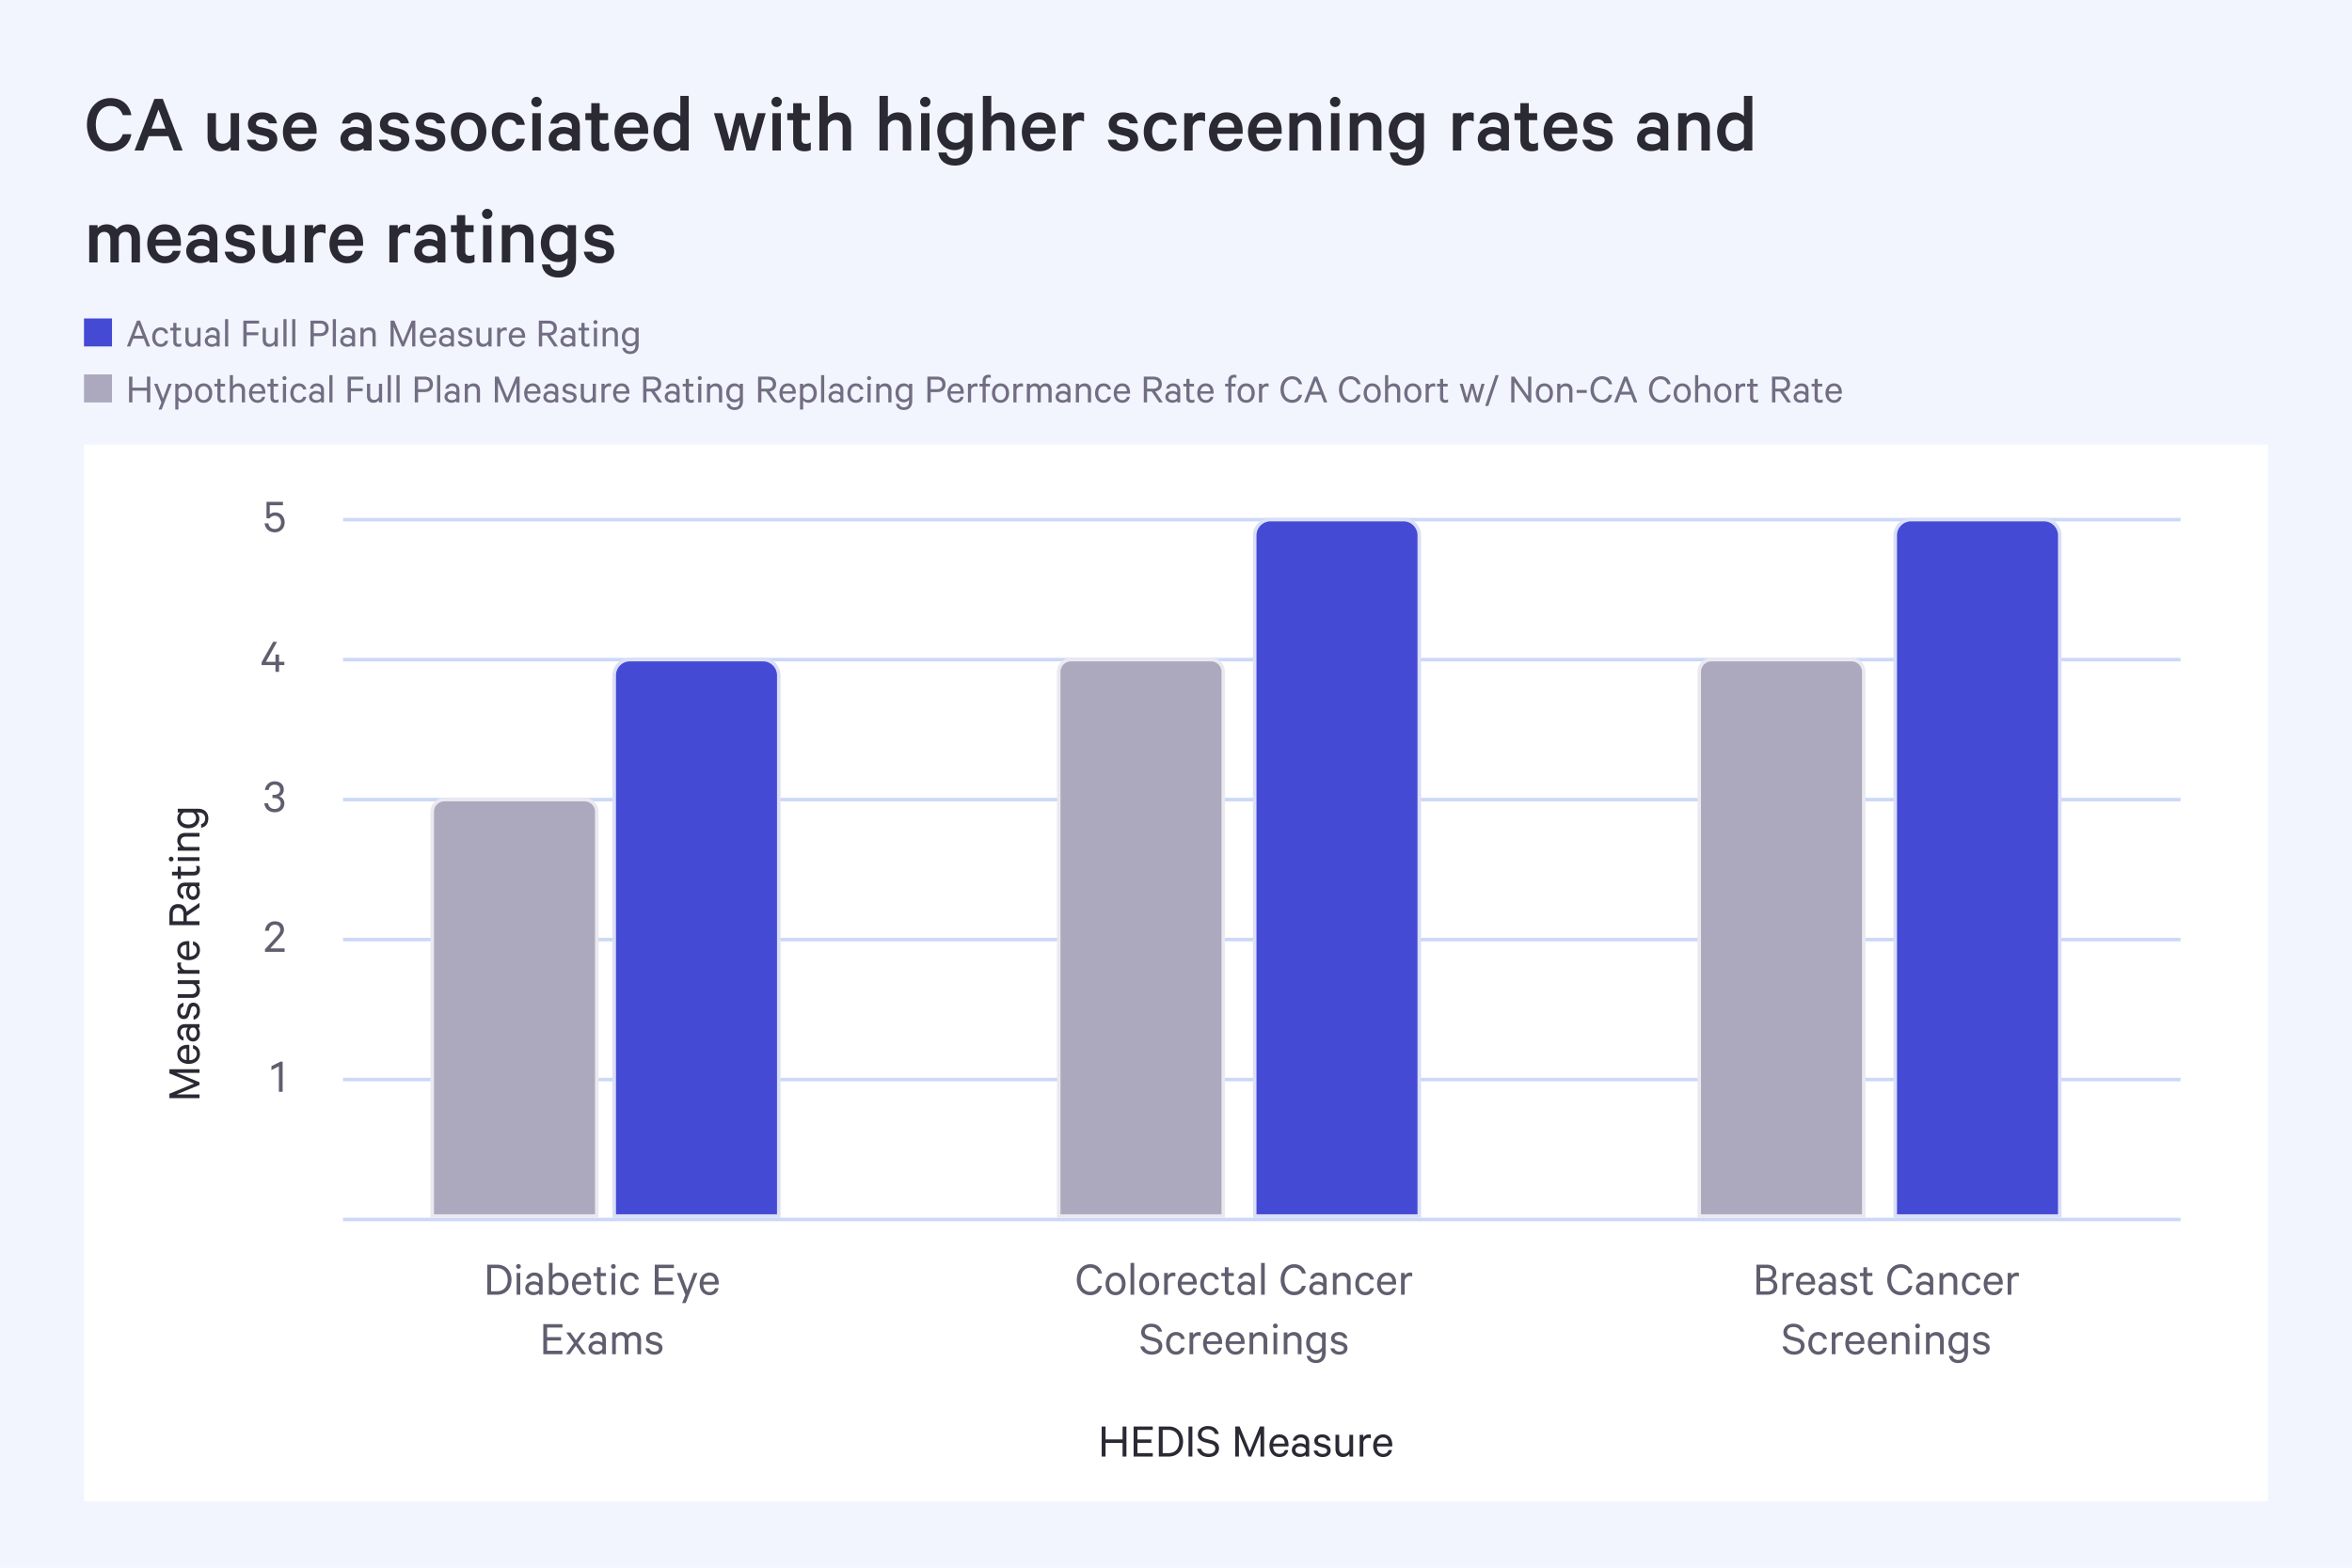 <svg xmlns="http://www.w3.org/2000/svg" width="672" height="448" fill="none" viewBox="0 0 672 448"><path fill="#f2f5fd" d="M0 0h672v448H0z"/><path fill="#fff" d="M24 127h624v302H24z"/><path fill="#605e6e" d="M78.537 147.38c-.686 0-1.204.35-1.526.742h-.868v-4.718h4.704v.98h-3.78v2.59c.294-.266.868-.546 1.568-.546 1.582 0 2.702 1.204 2.702 2.856 0 1.624-1.162 2.842-2.786 2.842-1.638 0-2.758-.98-2.954-2.576h1.078c.182 1.008.798 1.624 1.876 1.624 1.036 0 1.75-.812 1.75-1.89s-.714-1.904-1.764-1.904M79.17 183.404l-3.206 5.726h2.745v-2.072h1.022v2.072h1.512v.924H79.73V192h-1.022v-1.946h-3.963v-.784l3.305-5.866zM77.856 228.066v-.938h.574c.91 0 1.61-.518 1.61-1.442 0-.826-.602-1.456-1.568-1.456s-1.582.63-1.708 1.526h-1.078c.21-1.456 1.26-2.478 2.786-2.478 1.638 0 2.618.98 2.618 2.352 0 .952-.56 1.722-1.344 1.96.924.266 1.512 1.036 1.512 2.002 0 1.414-1.036 2.534-2.758 2.534-1.68 0-2.842-1.022-2.982-2.576h1.078c.154.994.812 1.624 1.89 1.624 1.022 0 1.722-.616 1.722-1.568 0-.966-.77-1.54-1.75-1.54zM80.075 265.714c0-.882-.602-1.456-1.554-1.456-1.036 0-1.596.728-1.68 1.722h-1.134c.168-1.596 1.232-2.702 2.814-2.702 1.638 0 2.618.952 2.618 2.422 0 1.092-.868 1.946-1.736 2.926l-2.184 2.394h4.102v.98h-5.614v-.728l2.772-3.052c.896-.98 1.596-1.694 1.596-2.506M80.752 303.39V312h-1.078v-7.28l-2.128 1.092v-1.12l2.548-1.302z"/><path fill="#2b2933" d="M57 309.284v.756l-6.552 2.716H57v1.05h-8.596v-1.246l7.056-2.912-7.056-2.898v-1.204H57v1.05h-6.552zm-1.862-9.622v-.994c1.176.224 1.988 1.106 1.988 2.506 0 1.694-1.302 2.856-3.22 2.856-1.862 0-3.248-1.134-3.248-2.828 0-1.708 1.246-2.618 3.052-2.618h.378v4.396c1.33-.014 2.142-.756 2.142-1.806 0-.77-.392-1.344-1.092-1.512m-3.584 1.526c0 .938.644 1.61 1.736 1.764v-3.304c-.924.014-1.736.504-1.736 1.54M57 292.675v1.008h-.462c.252.238.574.896.574 1.638 0 1.26-.756 2.31-1.988 2.31-1.162 0-1.946-1.05-1.946-2.38 0-.644.266-1.302.504-1.568h-.784c-.77 0-1.33.476-1.33 1.372 0 .658.28 1.078.854 1.274v1.036c-1.05-.21-1.764-1.134-1.764-2.324 0-1.484.84-2.366 2.198-2.366zm-1.54 1.008h-.644c-.462.182-.77.812-.77 1.456 0 .756.336 1.484 1.078 1.484.756 0 1.106-.728 1.106-1.484 0-.644-.308-1.274-.77-1.456m-.168-2.285v-1.092c.644-.196.952-.742.952-1.47 0-.742-.294-1.274-.924-1.274-.434 0-.7.28-.868.924l-.322 1.232c-.224.882-.672 1.498-1.638 1.498-1.106 0-1.834-.966-1.834-2.226 0-1.372.672-2.184 1.764-2.408v1.05c-.56.182-.882.616-.882 1.372 0 .616.294 1.19.896 1.19.42 0 .616-.28.784-.868l.294-1.204c.28-1.064.868-1.582 1.736-1.582 1.176 0 1.876.98 1.876 2.31 0 1.358-.686 2.352-1.834 2.548m-4.508-11.271H57v1.064h-.784c.49.35.91 1.008.91 1.806 0 1.414-.91 2.17-2.268 2.17h-4.074v-1.064h3.906c.868 0 1.47-.42 1.47-1.358 0-.728-.49-1.33-1.162-1.554h-4.214zm-.028-5.058h1.078c-.112.168-.168.434-.168.7 0 .658.434 1.232 1.162 1.442H57v1.05h-6.216v-1.05h.812a1.74 1.74 0 0 1-.938-1.54c0-.266.042-.49.098-.602m4.382-5.048v-.994c1.176.224 1.988 1.106 1.988 2.506 0 1.694-1.302 2.856-3.22 2.856-1.862 0-3.248-1.134-3.248-2.828 0-1.708 1.246-2.618 3.052-2.618h.378v4.396c1.33-.014 2.142-.756 2.142-1.806 0-.77-.392-1.344-1.092-1.512m-3.584 1.526c0 .938.644 1.61 1.736 1.764v-3.304c-.924.014-1.736.504-1.736 1.54m1.806-9.81v1.526H57v1.106h-8.596v-3.192c0-1.722.868-2.814 2.492-2.814 1.428 0 2.24.84 2.422 2.184L57 258.013v1.26zm-3.99 1.526h3.052v-2.058c0-1.134-.574-1.75-1.526-1.75s-1.526.616-1.526 1.75zM57 252.22v1.008h-.462c.252.238.574.896.574 1.638 0 1.26-.756 2.31-1.988 2.31-1.162 0-1.946-1.05-1.946-2.38 0-.644.266-1.302.504-1.568h-.784c-.77 0-1.33.476-1.33 1.372 0 .658.28 1.078.854 1.274v1.036c-1.05-.21-1.764-1.134-1.764-2.324 0-1.484.84-2.366 2.198-2.366zm-1.54 1.008h-.644c-.462.182-.77.812-.77 1.456 0 .756.336 1.484 1.078 1.484.756 0 1.106-.728 1.106-1.484 0-.644-.308-1.274-.77-1.456m-.028-3.056H51.68v1.008h-.896v-1.008h-1.638v-1.05h1.638v-1.498h.896v1.498h3.64c.602 0 .868-.294.868-.826 0-.294-.112-.602-.252-.812h.98c.126.238.21.602.21.98 0 1.008-.546 1.708-1.694 1.708m-4.648-5.199H57v1.05h-6.216zm-1.876-.154c.364 0 .672.308.672.686a.68.68 0 0 1-.672.672.67.67 0 0 1-.672-.672c0-.378.294-.686.672-.686M57 243.097h-6.216v-1.05h.784a2.32 2.32 0 0 1-.91-1.834c0-1.414.91-2.184 2.268-2.184H57v1.064h-3.906c-.868 0-1.47.434-1.47 1.372 0 .728.49 1.358 1.162 1.582H57zm-.42-10.923h-.462c.434.308.84.966.84 1.736 0 1.82-1.512 2.786-3.15 2.786-1.652 0-3.15-.966-3.15-2.786 0-.77.392-1.428.826-1.736h-.7v-1.064h5.726c2.044 0 3.01 1.176 3.01 2.772 0 1.512-.784 2.464-2.058 2.66v-1.036c.784-.182 1.162-.77 1.162-1.624 0-1.12-.7-1.708-2.044-1.708m-1.54 0h-2.478c-.588.322-.966.91-.966 1.582 0 1.176.924 1.862 2.212 1.862 1.274 0 2.198-.686 2.198-1.862 0-.672-.378-1.26-.966-1.582"/><path stroke="#cbd8f8" d="M98 188.5h525M98 148.5h525M98 228.5h525M98 268.5h525M98 308.5h525M98 348.5h525"/><path fill="#605e6e" d="M140.317 369.006h1.638c1.946 0 3.094-1.288 3.094-3.304s-1.148-3.318-3.094-3.318h-1.638zm-1.106.994v-8.596h2.758c2.52 0 4.172 1.68 4.172 4.298S144.489 370 141.969 370zm9.443-6.216V370h-1.05v-6.216zm.154-1.876a.684.684 0 0 1-.686.672.68.68 0 0 1-.672-.672c0-.378.308-.672.672-.672.378 0 .686.294.686.672m6.23 8.092h-1.008v-.462c-.238.252-.896.574-1.638.574-1.26 0-2.31-.756-2.31-1.988 0-1.162 1.05-1.946 2.38-1.946.644 0 1.302.266 1.568.504v-.784c0-.77-.476-1.33-1.372-1.33-.658 0-1.078.28-1.274.854h-1.036c.21-1.05 1.134-1.764 2.324-1.764 1.484 0 2.366.84 2.366 2.198zm-1.008-1.54v-.644c-.182-.462-.812-.77-1.456-.77-.756 0-1.484.336-1.484 1.078 0 .756.728 1.106 1.484 1.106.644 0 1.274-.308 1.456-.77m3.853.812V370h-1.064v-9.1h1.064v3.612c.308-.448.98-.854 1.75-.854 1.82 0 2.8 1.484 2.8 3.234 0 1.764-.98 3.234-2.8 3.234-.77 0-1.442-.406-1.75-.854m0-3.64v2.52c.322.644.938 1.022 1.596 1.022 1.19 0 1.89-.966 1.89-2.282s-.7-2.282-1.89-2.282c-.658 0-1.274.378-1.596 1.022m9.924 2.506h.994c-.224 1.176-1.106 1.988-2.506 1.988-1.694 0-2.856-1.302-2.856-3.22 0-1.862 1.134-3.248 2.828-3.248 1.708 0 2.618 1.246 2.618 3.052v.378h-4.396c.014 1.33.756 2.142 1.806 2.142.77 0 1.344-.392 1.512-1.092m-1.526-3.584c-.938 0-1.61.644-1.764 1.736h3.304c-.014-.924-.504-1.736-1.54-1.736m4.299 3.878v-3.752h-1.008v-.896h1.008v-1.638h1.05v1.638h1.498v.896h-1.498v3.64c0 .602.294.868.826.868.294 0 .602-.112.812-.252v.98c-.238.126-.602.21-.98.21-1.008 0-1.708-.546-1.708-1.694m5.199-4.648V370h-1.05v-6.216zm.154-1.876a.684.684 0 0 1-.686.672.68.68 0 0 1-.672-.672c0-.378.308-.672.672-.672.378 0 .686.294.686.672m1.274 4.984c0-1.932 1.162-3.234 2.828-3.234 1.4 0 2.282.812 2.492 2.002h-1.078c-.14-.672-.672-1.078-1.414-1.078-1.064 0-1.764.952-1.764 2.31s.7 2.31 1.764 2.31c.742 0 1.274-.406 1.414-1.078h1.078c-.21 1.19-1.092 2.002-2.492 2.002-1.666 0-2.828-1.302-2.828-3.234m9.87-5.488h5.474v.98h-4.382v2.716h3.976v.98h-3.976v2.926h4.382V370h-5.474zm8.845 10.976h-1.036l.938-2.338-2.422-6.258h1.134l1.834 4.9 1.806-4.9h1.092zm8.348-4.242h.994c-.224 1.176-1.106 1.988-2.506 1.988-1.694 0-2.856-1.302-2.856-3.22 0-1.862 1.134-3.248 2.828-3.248 1.708 0 2.618 1.246 2.618 3.052v.378h-4.396c.014 1.33.756 2.142 1.806 2.142.77 0 1.344-.392 1.512-1.092m-1.526-3.584c-.938 0-1.61.644-1.764 1.736h3.304c-.014-.924-.504-1.736-1.54-1.736m-47.516 13.85h5.474v.98h-4.382v2.716h3.976v.98h-3.976v2.926h4.382V387h-5.474zm12.091 2.38-2.184 2.996 2.31 3.22h-1.19l-1.722-2.422-1.736 2.422h-1.134l2.296-3.178-2.17-3.038h1.204l1.568 2.226 1.61-2.226zm5.786 6.216h-1.008v-.462c-.238.252-.896.574-1.638.574-1.26 0-2.31-.756-2.31-1.988 0-1.162 1.05-1.946 2.38-1.946.644 0 1.302.266 1.568.504v-.784c0-.77-.476-1.33-1.372-1.33-.658 0-1.078.28-1.274.854h-1.036c.21-1.05 1.134-1.764 2.324-1.764 1.484 0 2.366.84 2.366 2.198zm-1.008-1.54v-.644c-.182-.462-.812-.77-1.456-.77-.756 0-1.484.336-1.484 1.078 0 .756.728 1.106 1.484 1.106.644 0 1.274-.308 1.456-.77m7.213-3.808c.392-.56 1.022-.994 1.89-.994 1.26 0 1.96.882 1.96 2.226V387h-1.064v-3.948c0-.868-.378-1.442-1.176-1.442-.63 0-1.176.434-1.372 1.106V387h-1.05v-3.948c0-.868-.378-1.442-1.176-1.442-.63 0-1.176.434-1.372 1.106V387h-1.05v-6.216h1.05v.728c.308-.49.91-.854 1.68-.854.784 0 1.386.406 1.68.994m5.107 3.64h1.092c.196.644.742.952 1.47.952.742 0 1.274-.294 1.274-.924 0-.434-.28-.7-.924-.868l-1.232-.322c-.882-.224-1.498-.672-1.498-1.638 0-1.106.966-1.834 2.226-1.834 1.372 0 2.184.672 2.408 1.764h-1.05c-.182-.56-.616-.882-1.372-.882-.616 0-1.19.294-1.19.896 0 .42.28.616.868.784l1.204.294c1.064.28 1.582.868 1.582 1.736 0 1.176-.98 1.876-2.31 1.876-1.358 0-2.352-.686-2.548-1.834M307.661 365.702c0-2.674 1.68-4.424 3.85-4.424 1.806 0 2.996 1.05 3.346 2.646h-1.092c-.35-.994-1.064-1.652-2.254-1.652-1.638 0-2.744 1.386-2.744 3.43 0 2.03 1.092 3.43 2.744 3.43 1.19 0 1.904-.658 2.254-1.666h1.092c-.35 1.61-1.554 2.66-3.346 2.66-2.17 0-3.85-1.75-3.85-4.424m13.928 1.19c0 1.904-1.162 3.234-2.856 3.234-1.708 0-2.856-1.33-2.856-3.234s1.148-3.234 2.856-3.234c1.694 0 2.856 1.33 2.856 3.234m-1.064 0c0-1.358-.672-2.31-1.792-2.31s-1.792.952-1.792 2.31.672 2.31 1.792 2.31 1.792-.952 1.792-2.31m3.535-5.992v9.1h-1.05v-9.1zm7.14 5.992c0 1.904-1.162 3.234-2.856 3.234-1.708 0-2.856-1.33-2.856-3.234s1.148-3.234 2.856-3.234c1.694 0 2.856 1.33 2.856 3.234m-1.064 0c0-1.358-.672-2.31-1.792-2.31s-1.792.952-1.792 2.31.672 2.31 1.792 2.31 1.792-.952 1.792-2.31m5.678-3.136v1.078c-.168-.112-.434-.168-.7-.168-.658 0-1.232.434-1.442 1.162V370h-1.05v-6.216h1.05v.812a1.74 1.74 0 0 1 1.54-.938c.266 0 .49.042.602.098m5.048 4.382h.994c-.224 1.176-1.106 1.988-2.506 1.988-1.694 0-2.856-1.302-2.856-3.22 0-1.862 1.134-3.248 2.828-3.248 1.708 0 2.618 1.246 2.618 3.052v.378h-4.396c.014 1.33.756 2.142 1.806 2.142.77 0 1.344-.392 1.512-1.092m-1.526-3.584c-.938 0-1.61.644-1.764 1.736h3.304c-.014-.924-.504-1.736-1.54-1.736m3.584 2.338c0-1.932 1.162-3.234 2.828-3.234 1.4 0 2.282.812 2.492 2.002h-1.078c-.14-.672-.672-1.078-1.414-1.078-1.064 0-1.764.952-1.764 2.31s.7 2.31 1.764 2.31c.742 0 1.274-.406 1.414-1.078h1.078c-.21 1.19-1.092 2.002-2.492 2.002-1.666 0-2.828-1.302-2.828-3.234m7.031 1.54v-3.752h-1.008v-.896h1.008v-1.638h1.05v1.638h1.498v.896h-1.498v3.64c0 .602.294.868.826.868.294 0 .602-.112.812-.252v.98c-.238.126-.602.21-.98.21-1.008 0-1.708-.546-1.708-1.694m8.561 1.568h-1.008v-.462c-.238.252-.896.574-1.638.574-1.26 0-2.31-.756-2.31-1.988 0-1.162 1.05-1.946 2.38-1.946.644 0 1.302.266 1.568.504v-.784c0-.77-.476-1.33-1.372-1.33-.658 0-1.078.28-1.274.854h-1.036c.21-1.05 1.134-1.764 2.324-1.764 1.484 0 2.366.84 2.366 2.198zm-1.008-1.54v-.644c-.182-.462-.812-.77-1.456-.77-.756 0-1.484.336-1.484 1.078 0 .756.728 1.106 1.484 1.106.644 0 1.274-.308 1.456-.77m3.853-7.56v9.1h-1.05v-9.1zm4.546 4.802c0-2.674 1.68-4.424 3.85-4.424 1.806 0 2.996 1.05 3.346 2.646h-1.092c-.35-.994-1.064-1.652-2.254-1.652-1.638 0-2.744 1.386-2.744 3.43 0 2.03 1.092 3.43 2.744 3.43 1.19 0 1.904-.658 2.254-1.666h1.092c-.35 1.61-1.554 2.66-3.346 2.66-2.17 0-3.85-1.75-3.85-4.424M379.034 370h-1.008v-.462c-.238.252-.896.574-1.638.574-1.26 0-2.31-.756-2.31-1.988 0-1.162 1.05-1.946 2.38-1.946.644 0 1.302.266 1.568.504v-.784c0-.77-.476-1.33-1.372-1.33-.658 0-1.078.28-1.274.854h-1.036c.21-1.05 1.134-1.764 2.324-1.764 1.484 0 2.366.84 2.366 2.198zm-1.008-1.54v-.644c-.182-.462-.812-.77-1.456-.77-.756 0-1.484.336-1.484 1.078 0 .756.728 1.106 1.484 1.106.644 0 1.274-.308 1.456-.77m2.803 1.54v-6.216h1.05v.784a2.32 2.32 0 0 1 1.834-.91c1.414 0 2.184.91 2.184 2.268V370h-1.064v-3.906c0-.868-.434-1.47-1.372-1.47-.728 0-1.358.49-1.582 1.162V370zm6.401-3.108c0-1.932 1.162-3.234 2.828-3.234 1.4 0 2.282.812 2.492 2.002h-1.078c-.14-.672-.672-1.078-1.414-1.078-1.064 0-1.764.952-1.764 2.31s.7 2.31 1.764 2.31c.742 0 1.274-.406 1.414-1.078h1.078c-.21 1.19-1.092 2.002-2.492 2.002-1.666 0-2.828-1.302-2.828-3.234m10.589 1.246h.994c-.224 1.176-1.106 1.988-2.506 1.988-1.694 0-2.856-1.302-2.856-3.22 0-1.862 1.134-3.248 2.828-3.248 1.708 0 2.618 1.246 2.618 3.052v.378h-4.396c.014 1.33.756 2.142 1.806 2.142.77 0 1.344-.392 1.512-1.092m-1.526-3.584c-.938 0-1.61.644-1.764 1.736h3.304c-.014-.924-.504-1.736-1.54-1.736m7.196-.798v1.078c-.168-.112-.434-.168-.7-.168-.658 0-1.232.434-1.442 1.162V370h-1.05v-6.216h1.05v.812a1.74 1.74 0 0 1 1.54-.938c.266 0 .49.042.602.098m-77.677 21.004h1.12c.322.952 1.134 1.428 2.184 1.428 1.12 0 1.904-.546 1.904-1.498 0-.672-.378-1.106-1.372-1.358l-1.54-.406c-1.19-.308-2.058-.91-2.058-2.212 0-1.456 1.204-2.436 2.828-2.436 1.778 0 2.828.91 3.15 2.268h-1.106c-.266-.77-.91-1.33-2.044-1.33-1.022 0-1.778.532-1.778 1.414 0 .728.476 1.078 1.372 1.316l1.47.378c1.372.35 2.142 1.092 2.142 2.31 0 1.554-1.26 2.492-2.968 2.492s-2.982-.854-3.304-2.366m7.36-.868c0-1.932 1.162-3.234 2.828-3.234 1.4 0 2.282.812 2.492 2.002h-1.078c-.14-.672-.672-1.078-1.414-1.078-1.064 0-1.764.952-1.764 2.31s.7 2.31 1.764 2.31c.742 0 1.274-.406 1.414-1.078h1.078c-.21 1.19-1.092 2.002-2.492 2.002-1.666 0-2.828-1.302-2.828-3.234m9.888-3.136v1.078c-.168-.112-.434-.168-.7-.168-.658 0-1.232.434-1.442 1.162V387h-1.05v-6.216h1.05v.812a1.74 1.74 0 0 1 1.54-.938c.266 0 .49.042.602.098m5.048 4.382h.994c-.224 1.176-1.106 1.988-2.506 1.988-1.694 0-2.856-1.302-2.856-3.22 0-1.862 1.134-3.248 2.828-3.248 1.708 0 2.618 1.246 2.618 3.052v.378h-4.396c.014 1.33.756 2.142 1.806 2.142.77 0 1.344-.392 1.512-1.092m-1.526-3.584c-.938 0-1.61.644-1.764 1.736h3.304c-.014-.924-.504-1.736-1.54-1.736m7.952 3.584h.994c-.224 1.176-1.106 1.988-2.506 1.988-1.694 0-2.856-1.302-2.856-3.22 0-1.862 1.134-3.248 2.828-3.248 1.708 0 2.618 1.246 2.618 3.052v.378h-4.396c.014 1.33.756 2.142 1.806 2.142.77 0 1.344-.392 1.512-1.092m-1.526-3.584c-.938 0-1.61.644-1.764 1.736h3.304c-.014-.924-.504-1.736-1.54-1.736m4.004 5.446v-6.216h1.05v.784a2.32 2.32 0 0 1 1.834-.91c1.414 0 2.184.91 2.184 2.268V387h-1.064v-3.906c0-.868-.434-1.47-1.372-1.47-.728 0-1.358.49-1.582 1.162V387zm7.9-6.216V387h-1.05v-6.216zm.154-1.876a.684.684 0 0 1-.686.672.68.68 0 0 1-.672-.672c0-.378.308-.672.672-.672.378 0 .686.294.686.672m1.722 8.092v-6.216h1.05v.784a2.32 2.32 0 0 1 1.834-.91c1.414 0 2.184.91 2.184 2.268V387h-1.064v-3.906c0-.868-.434-1.47-1.372-1.47-.728 0-1.358.49-1.582 1.162V387zm10.923-.42v-.462c-.308.434-.966.84-1.736.84-1.82 0-2.786-1.512-2.786-3.15 0-1.652.966-3.15 2.786-3.15.77 0 1.428.392 1.736.826v-.7h1.064v5.726c0 2.044-1.176 3.01-2.772 3.01-1.512 0-2.464-.784-2.66-2.058h1.036c.182.784.77 1.162 1.624 1.162 1.12 0 1.708-.7 1.708-2.044m0-1.54v-2.478c-.322-.588-.91-.966-1.582-.966-1.176 0-1.862.924-1.862 2.212 0 1.274.686 2.198 1.862 2.198.672 0 1.26-.378 1.582-.966m2.422.252h1.092c.196.644.742.952 1.47.952.742 0 1.274-.294 1.274-.924 0-.434-.28-.7-.924-.868l-1.232-.322c-.882-.224-1.498-.672-1.498-1.638 0-1.106.966-1.834 2.226-1.834 1.372 0 2.184.672 2.408 1.764h-1.05c-.182-.56-.616-.882-1.372-.882-.616 0-1.19.294-1.19.896 0 .42.28.616.868.784l1.204.294c1.064.28 1.582.868 1.582 1.736 0 1.176-.98 1.876-2.31 1.876-1.358 0-2.352-.686-2.548-1.834M506.253 365.548a2.07 2.07 0 0 1 1.554 2.03c0 1.568-1.092 2.422-2.856 2.422h-3.108v-8.596h2.828c1.778 0 2.842.798 2.842 2.282 0 1.022-.588 1.652-1.26 1.862m-3.332-.406h1.75c1.148 0 1.778-.462 1.778-1.4s-.63-1.372-1.778-1.372h-1.75zm0 .924v2.968h2.03c1.162 0 1.778-.588 1.778-1.484 0-.91-.616-1.484-1.778-1.484zm9.563-2.31v1.078c-.168-.112-.434-.168-.7-.168-.658 0-1.232.434-1.442 1.162V370h-1.05v-6.216h1.05v.812a1.74 1.74 0 0 1 1.54-.938c.266 0 .49.042.602.098m5.049 4.382h.994c-.224 1.176-1.106 1.988-2.506 1.988-1.694 0-2.856-1.302-2.856-3.22 0-1.862 1.134-3.248 2.828-3.248 1.708 0 2.618 1.246 2.618 3.052v.378h-4.396c.014 1.33.756 2.142 1.806 2.142.77 0 1.344-.392 1.512-1.092m-1.526-3.584c-.938 0-1.61.644-1.764 1.736h3.304c-.014-.924-.504-1.736-1.54-1.736m8.512 5.446h-1.008v-.462c-.238.252-.896.574-1.638.574-1.26 0-2.31-.756-2.31-1.988 0-1.162 1.05-1.946 2.38-1.946.644 0 1.302.266 1.568.504v-.784c0-.77-.476-1.33-1.372-1.33-.658 0-1.078.28-1.274.854h-1.036c.21-1.05 1.134-1.764 2.324-1.764 1.484 0 2.366.84 2.366 2.198zm-1.008-1.54v-.644c-.182-.462-.812-.77-1.456-.77-.756 0-1.484.336-1.484 1.078 0 .756.728 1.106 1.484 1.106.644 0 1.274-.308 1.456-.77m2.285-.168h1.092c.196.644.742.952 1.47.952.742 0 1.274-.294 1.274-.924 0-.434-.28-.7-.924-.868l-1.232-.322c-.882-.224-1.498-.672-1.498-1.638 0-1.106.966-1.834 2.226-1.834 1.372 0 2.184.672 2.408 1.764h-1.05c-.182-.56-.616-.882-1.372-.882-.616 0-1.19.294-1.19.896 0 .42.28.616.868.784l1.204.294c1.064.28 1.582.868 1.582 1.736 0 1.176-.98 1.876-2.31 1.876-1.358 0-2.352-.686-2.548-1.834m6.609.14v-3.752h-1.008v-.896h1.008v-1.638h1.05v1.638h1.498v.896h-1.498v3.64c0 .602.294.868.826.868.294 0 .602-.112.812-.252v.98c-.238.126-.602.21-.98.21-1.008 0-1.708-.546-1.708-1.694m6.819-2.73c0-2.674 1.68-4.424 3.85-4.424 1.806 0 2.996 1.05 3.346 2.646h-1.092c-.35-.994-1.064-1.652-2.254-1.652-1.638 0-2.744 1.386-2.744 3.43 0 2.03 1.092 3.43 2.744 3.43 1.19 0 1.904-.658 2.254-1.666h1.092c-.35 1.61-1.554 2.66-3.346 2.66-2.17 0-3.85-1.75-3.85-4.424M552.355 370h-1.008v-.462c-.238.252-.896.574-1.638.574-1.26 0-2.31-.756-2.31-1.988 0-1.162 1.05-1.946 2.38-1.946.644 0 1.302.266 1.568.504v-.784c0-.77-.476-1.33-1.372-1.33-.658 0-1.078.28-1.274.854h-1.036c.21-1.05 1.134-1.764 2.324-1.764 1.484 0 2.366.84 2.366 2.198zm-1.008-1.54v-.644c-.182-.462-.812-.77-1.456-.77-.756 0-1.484.336-1.484 1.078 0 .756.728 1.106 1.484 1.106.644 0 1.274-.308 1.456-.77m2.803 1.54v-6.216h1.05v.784a2.32 2.32 0 0 1 1.834-.91c1.414 0 2.184.91 2.184 2.268V370h-1.064v-3.906c0-.868-.434-1.47-1.372-1.47-.728 0-1.358.49-1.582 1.162V370zm6.402-3.108c0-1.932 1.162-3.234 2.828-3.234 1.4 0 2.282.812 2.492 2.002h-1.078c-.14-.672-.672-1.078-1.414-1.078-1.064 0-1.764.952-1.764 2.31s.7 2.31 1.764 2.31c.742 0 1.274-.406 1.414-1.078h1.078c-.21 1.19-1.092 2.002-2.492 2.002-1.666 0-2.828-1.302-2.828-3.234m10.588 1.246h.994c-.224 1.176-1.106 1.988-2.506 1.988-1.694 0-2.856-1.302-2.856-3.22 0-1.862 1.134-3.248 2.828-3.248 1.708 0 2.618 1.246 2.618 3.052v.378h-4.396c.014 1.33.756 2.142 1.806 2.142.77 0 1.344-.392 1.512-1.092m-1.526-3.584c-.938 0-1.61.644-1.764 1.736h3.304c-.014-.924-.504-1.736-1.54-1.736m7.197-.798v1.078c-.168-.112-.434-.168-.7-.168-.658 0-1.232.434-1.442 1.162V370h-1.05v-6.216h1.05v.812a1.74 1.74 0 0 1 1.54-.938c.266 0 .49.042.602.098m-67.499 21.004h1.12c.322.952 1.134 1.428 2.184 1.428 1.12 0 1.904-.546 1.904-1.498 0-.672-.378-1.106-1.372-1.358l-1.54-.406c-1.19-.308-2.058-.91-2.058-2.212 0-1.456 1.204-2.436 2.828-2.436 1.778 0 2.828.91 3.15 2.268h-1.106c-.266-.77-.91-1.33-2.044-1.33-1.022 0-1.778.532-1.778 1.414 0 .728.476 1.078 1.372 1.316l1.47.378c1.372.35 2.142 1.092 2.142 2.31 0 1.554-1.26 2.492-2.968 2.492s-2.982-.854-3.304-2.366m7.36-.868c0-1.932 1.162-3.234 2.828-3.234 1.4 0 2.282.812 2.492 2.002h-1.078c-.14-.672-.672-1.078-1.414-1.078-1.064 0-1.764.952-1.764 2.31s.7 2.31 1.764 2.31c.742 0 1.274-.406 1.414-1.078h1.078c-.21 1.19-1.092 2.002-2.492 2.002-1.666 0-2.828-1.302-2.828-3.234m9.888-3.136v1.078c-.168-.112-.434-.168-.7-.168-.658 0-1.232.434-1.442 1.162V387h-1.05v-6.216h1.05v.812a1.74 1.74 0 0 1 1.54-.938c.266 0 .49.042.602.098m5.048 4.382h.994c-.224 1.176-1.106 1.988-2.506 1.988-1.694 0-2.856-1.302-2.856-3.22 0-1.862 1.134-3.248 2.828-3.248 1.708 0 2.618 1.246 2.618 3.052v.378h-4.396c.014 1.33.756 2.142 1.806 2.142.77 0 1.344-.392 1.512-1.092m-1.526-3.584c-.938 0-1.61.644-1.764 1.736h3.304c-.014-.924-.504-1.736-1.54-1.736m7.952 3.584h.994c-.224 1.176-1.106 1.988-2.506 1.988-1.694 0-2.856-1.302-2.856-3.22 0-1.862 1.134-3.248 2.828-3.248 1.708 0 2.618 1.246 2.618 3.052v.378h-4.396c.014 1.33.756 2.142 1.806 2.142.77 0 1.344-.392 1.512-1.092m-1.526-3.584c-.938 0-1.61.644-1.764 1.736h3.304c-.014-.924-.504-1.736-1.54-1.736m4.004 5.446v-6.216h1.05v.784a2.32 2.32 0 0 1 1.834-.91c1.414 0 2.184.91 2.184 2.268V387h-1.064v-3.906c0-.868-.434-1.47-1.372-1.47-.728 0-1.358.49-1.582 1.162V387zm7.9-6.216V387h-1.05v-6.216zm.154-1.876a.684.684 0 0 1-.686.672.68.68 0 0 1-.672-.672c0-.378.308-.672.672-.672.378 0 .686.294.686.672m1.722 8.092v-6.216h1.05v.784a2.32 2.32 0 0 1 1.834-.91c1.414 0 2.184.91 2.184 2.268V387h-1.064v-3.906c0-.868-.434-1.47-1.372-1.47-.728 0-1.358.49-1.582 1.162V387zm10.923-.42v-.462c-.308.434-.966.84-1.736.84-1.82 0-2.786-1.512-2.786-3.15 0-1.652.966-3.15 2.786-3.15.77 0 1.428.392 1.736.826v-.7h1.064v5.726c0 2.044-1.176 3.01-2.772 3.01-1.512 0-2.464-.784-2.66-2.058h1.036c.182.784.77 1.162 1.624 1.162 1.12 0 1.708-.7 1.708-2.044m0-1.54v-2.478c-.322-.588-.91-.966-1.582-.966-1.176 0-1.862.924-1.862 2.212 0 1.274.686 2.198 1.862 2.198.672 0 1.26-.378 1.582-.966m2.422.252h1.092c.196.644.742.952 1.47.952.742 0 1.274-.294 1.274-.924 0-.434-.28-.7-.924-.868l-1.232-.322c-.882-.224-1.498-.672-1.498-1.638 0-1.106.966-1.834 2.226-1.834 1.372 0 2.184.672 2.408 1.764h-1.05c-.182-.56-.616-.882-1.372-.882-.616 0-1.19.294-1.19.896 0 .42.28.616.868.784l1.204.294c1.064.28 1.582.868 1.582 1.736 0 1.176-.98 1.876-2.31 1.876-1.358 0-2.352-.686-2.548-1.834"/><path fill="#2b2933" d="M320.733 407.654h1.106v8.596h-1.106v-3.92h-4.858v3.92h-1.106v-8.596h1.106v3.682h4.858zm3.155 0h5.474v.98h-4.382v2.716h3.976v.98h-3.976v2.926h4.382v.994h-5.474zm8.311 7.602h1.638c1.946 0 3.094-1.288 3.094-3.304s-1.148-3.318-3.094-3.318h-1.638zm-1.106.994v-8.596h2.758c2.52 0 4.172 1.68 4.172 4.298s-1.652 4.298-4.172 4.298zm9.583-8.596v8.596h-1.106v-8.596zm1.338 6.356h1.12c.322.952 1.134 1.428 2.184 1.428 1.12 0 1.904-.546 1.904-1.498 0-.672-.378-1.106-1.372-1.358l-1.54-.406c-1.19-.308-2.058-.91-2.058-2.212 0-1.456 1.204-2.436 2.828-2.436 1.778 0 2.828.91 3.15 2.268h-1.106c-.266-.77-.91-1.33-2.044-1.33-1.022 0-1.778.532-1.778 1.414 0 .728.476 1.078 1.372 1.316l1.47.378c1.372.35 2.142 1.092 2.142 2.31 0 1.554-1.26 2.492-2.968 2.492s-2.982-.854-3.304-2.366m15.435 2.24h-.756l-2.716-6.552v6.552h-1.05v-8.596h1.246l2.912 7.056 2.898-7.056h1.204v8.596h-1.05v-6.552zm9.623-1.862h.994c-.224 1.176-1.106 1.988-2.506 1.988-1.694 0-2.856-1.302-2.856-3.22 0-1.862 1.134-3.248 2.828-3.248 1.708 0 2.618 1.246 2.618 3.052v.378h-4.396c.014 1.33.756 2.142 1.806 2.142.77 0 1.344-.392 1.512-1.092m-1.526-3.584c-.938 0-1.61.644-1.764 1.736h3.304c-.014-.924-.504-1.736-1.54-1.736m8.512 5.446h-1.008v-.462c-.238.252-.896.574-1.638.574-1.26 0-2.31-.756-2.31-1.988 0-1.162 1.05-1.946 2.38-1.946.644 0 1.302.266 1.568.504v-.784c0-.77-.476-1.33-1.372-1.33-.658 0-1.078.28-1.274.854h-1.036c.21-1.05 1.134-1.764 2.324-1.764 1.484 0 2.366.84 2.366 2.198zm-1.008-1.54v-.644c-.182-.462-.812-.77-1.456-.77-.756 0-1.484.336-1.484 1.078 0 .756.728 1.106 1.484 1.106.644 0 1.274-.308 1.456-.77m2.285-.168h1.092c.196.644.742.952 1.47.952.742 0 1.274-.294 1.274-.924 0-.434-.28-.7-.924-.868l-1.232-.322c-.882-.224-1.498-.672-1.498-1.638 0-1.106.966-1.834 2.226-1.834 1.372 0 2.184.672 2.408 1.764h-1.05c-.182-.56-.616-.882-1.372-.882-.616 0-1.19.294-1.19.896 0 .42.28.616.868.784l1.204.294c1.064.28 1.582.868 1.582 1.736 0 1.176-.98 1.876-2.31 1.876-1.358 0-2.352-.686-2.548-1.834m11.271-4.508v6.216h-1.064v-.784c-.35.49-1.008.91-1.806.91-1.414 0-2.17-.91-2.17-2.268v-4.074h1.064v3.906c0 .868.42 1.47 1.358 1.47.728 0 1.33-.49 1.554-1.162v-4.214zm5.058-.028v1.078c-.168-.112-.434-.168-.7-.168-.658 0-1.232.434-1.442 1.162v4.172h-1.05v-6.216h1.05v.812a1.74 1.74 0 0 1 1.54-.938c.266 0 .49.042.602.098m5.048 4.382h.994c-.224 1.176-1.106 1.988-2.506 1.988-1.694 0-2.856-1.302-2.856-3.22 0-1.862 1.134-3.248 2.828-3.248 1.708 0 2.618 1.246 2.618 3.052v.378h-4.396c.014 1.33.756 2.142 1.806 2.142.77 0 1.344-.392 1.512-1.092m-1.526-3.584c-.938 0-1.61.644-1.764 1.736h3.304c-.014-.924-.504-1.736-1.54-1.736"/><path fill="#aca9be" stroke="#e9e9ef" d="M127 228.5h40a3.5 3.5 0 0 1 3.5 3.5v115.5h-47V232a3.5 3.5 0 0 1 3.5-3.5Z"/><path fill="#444ad3" stroke="#dadef7" d="M180 188.5h38a4.5 4.5 0 0 1 4.5 4.5v154.5h-47V193a4.5 4.5 0 0 1 4.5-4.5Z"/><path fill="#aca9be" stroke="#e9e9ef" d="M306 188.5h40a3.5 3.5 0 0 1 3.5 3.5v155.5h-47V192a3.5 3.5 0 0 1 3.5-3.5Z"/><path fill="#444ad3" stroke="#dadef7" d="M363 148.5h38a4.5 4.5 0 0 1 4.5 4.5v194.5h-47V153a4.5 4.5 0 0 1 4.5-4.5Z"/><path fill="#aca9be" stroke="#e9e9ef" d="M489 188.5h40a3.5 3.5 0 0 1 3.5 3.5v155.5h-47V192a3.5 3.5 0 0 1 3.5-3.5Z"/><path fill="#444ad3" stroke="#dadef7" d="M546 148.5h38a4.5 4.5 0 0 1 4.5 4.5v194.5h-47V153a4.5 4.5 0 0 1 4.5-4.5Z"/><path fill="#2b2933" d="M24.84 35.632c0-4.536 2.904-7.608 6.696-7.608 3.336 0 5.448 1.92 6 4.872h-2.448c-.576-1.56-1.584-2.616-3.552-2.616-2.592 0-4.176 2.256-4.176 5.352 0 3.072 1.56 5.352 4.176 5.352 1.968 0 2.976-1.056 3.552-2.64h2.448c-.552 2.976-2.688 4.896-6 4.896-3.792 0-6.696-3.072-6.696-7.608m19.273-7.368h2.4L52.177 43h-2.544l-1.512-4.08h-5.64L40.969 43h-2.52zm1.176 3.048-2.016 5.448h4.032zm23.016 1.032V43h-2.4v-1.008c-.576.672-1.608 1.248-2.856 1.248-2.424 0-3.744-1.608-3.744-3.96v-6.936h2.4v6.528c0 1.32.624 2.184 1.992 2.184 1.032 0 1.944-.648 2.208-1.704v-7.008zm2.236 7.584h2.448c.264.888 1.056 1.344 2.112 1.344 1.104 0 1.824-.432 1.824-1.272 0-.576-.36-.888-1.248-1.104l-2.208-.528c-1.512-.36-2.64-1.176-2.64-2.928 0-1.92 1.704-3.336 4.032-3.336 2.496 0 3.912 1.2 4.272 3.144H76.78c-.216-.696-.84-1.176-1.944-1.176-.84 0-1.704.384-1.704 1.224 0 .48.336.792 1.104.984l2.256.528c1.824.432 2.736 1.464 2.736 3.024 0 2.112-1.752 3.408-4.152 3.408-2.496 0-4.224-1.248-4.536-3.312m17.609-.24h2.208c-.36 2.112-1.92 3.552-4.488 3.552-2.976 0-5.04-2.256-5.04-5.544 0-3.192 2.088-5.592 4.992-5.592 3 0 4.632 2.136 4.632 5.256v.864h-7.272c.072 1.872 1.152 3 2.688 3 1.152 0 2.016-.504 2.28-1.536m-2.304-5.568c-1.32 0-2.304.816-2.592 2.352h4.824c-.024-1.296-.768-2.352-2.232-2.352M106.165 43h-2.28v-.6c-.36.36-1.44.792-2.64.792-2.184 0-3.984-1.296-3.984-3.48 0-2.016 1.8-3.432 4.152-3.432.96 0 2.04.336 2.472.648v-.864c0-1.08-.672-1.92-2.04-1.92-.96 0-1.56.408-1.824 1.152h-2.304c.312-1.824 1.992-3.192 4.176-3.192 2.688 0 4.272 1.488 4.272 3.912zm-2.28-2.832v-.888c-.264-.672-1.224-1.08-2.184-1.08-1.08 0-2.208.456-2.208 1.512 0 1.08 1.128 1.536 2.208 1.536.96 0 1.92-.408 2.184-1.08m4.367-.24h2.448c.264.888 1.056 1.344 2.112 1.344 1.104 0 1.824-.432 1.824-1.272 0-.576-.36-.888-1.248-1.104l-2.208-.528c-1.512-.36-2.64-1.176-2.64-2.928 0-1.92 1.704-3.336 4.032-3.336 2.496 0 3.912 1.2 4.272 3.144h-2.352c-.216-.696-.84-1.176-1.944-1.176-.84 0-1.704.384-1.704 1.224 0 .48.336.792 1.104.984l2.256.528c1.824.432 2.736 1.464 2.736 3.024 0 2.112-1.752 3.408-4.152 3.408-2.496 0-4.224-1.248-4.536-3.312m10.289 0h2.448c.264.888 1.056 1.344 2.112 1.344 1.104 0 1.824-.432 1.824-1.272 0-.576-.36-.888-1.248-1.104l-2.208-.528c-1.512-.36-2.64-1.176-2.64-2.928 0-1.92 1.704-3.336 4.032-3.336 2.496 0 3.912 1.2 4.272 3.144h-2.352c-.216-.696-.84-1.176-1.944-1.176-.84 0-1.704.384-1.704 1.224 0 .48.336.792 1.104.984l2.256.528c1.824.432 2.736 1.464 2.736 3.024 0 2.112-1.752 3.408-4.152 3.408-2.496 0-4.224-1.248-4.536-3.312m20.417-2.256c0 3.264-2.064 5.568-5.064 5.568s-5.064-2.304-5.064-5.568 2.064-5.568 5.064-5.568 5.064 2.304 5.064 5.568m-2.4 0c0-2.016-.936-3.504-2.664-3.504s-2.664 1.488-2.664 3.504.936 3.504 2.664 3.504 2.664-1.488 2.664-3.504m3.967 0c0-3.312 2.088-5.568 4.968-5.568 2.544 0 4.152 1.44 4.464 3.576h-2.4c-.192-.96-.984-1.488-2.04-1.488-1.608 0-2.592 1.464-2.592 3.48s.984 3.48 2.592 3.48c1.056 0 1.848-.528 2.04-1.488h2.4c-.312 2.136-1.92 3.576-4.464 3.576-2.88 0-4.968-2.256-4.968-5.568m13.972-5.328V43h-2.4V32.344zm.288-3.216c0 .816-.696 1.464-1.488 1.464s-1.488-.648-1.488-1.464.696-1.464 1.488-1.464 1.488.648 1.488 1.464M165.673 43h-2.28v-.6c-.36.36-1.44.792-2.64.792-2.184 0-3.984-1.296-3.984-3.48 0-2.016 1.8-3.432 4.152-3.432.96 0 2.04.336 2.472.648v-.864c0-1.08-.672-1.92-2.04-1.92-.96 0-1.56.408-1.824 1.152h-2.304c.312-1.824 1.992-3.192 4.176-3.192 2.688 0 4.272 1.488 4.272 3.912zm-2.28-2.832v-.888c-.264-.672-1.224-1.08-2.184-1.08-1.08 0-2.208.456-2.208 1.512 0 1.08 1.128 1.536 2.208 1.536.96 0 1.92-.408 2.184-1.08m5.545-.048v-5.784h-1.68v-1.992h1.68v-2.856h2.4v2.856h2.4v1.992h-2.4v5.52c0 .864.48 1.248 1.272 1.248.48 0 1.032-.192 1.368-.432v2.184c-.408.24-1.056.384-1.8.384-1.896 0-3.24-1.008-3.24-3.12m13.946-.432h2.208c-.36 2.112-1.92 3.552-4.488 3.552-2.976 0-5.04-2.256-5.04-5.544 0-3.192 2.088-5.592 4.992-5.592 3 0 4.632 2.136 4.632 5.256v.864h-7.272c.072 1.872 1.152 3 2.688 3 1.152 0 2.016-.504 2.28-1.536m-2.304-5.568c-1.32 0-2.304.816-2.592 2.352h4.824c-.024-1.296-.768-2.352-2.232-2.352M194.377 43v-.912c-.48.6-1.536 1.152-2.712 1.152-3.12 0-4.944-2.496-4.944-5.568 0-3.048 1.824-5.568 4.944-5.568 1.176 0 2.232.552 2.712 1.152V27.4h2.4V43zm0-3.312v-4.032c-.408-.84-1.32-1.416-2.304-1.416-1.848 0-2.952 1.464-2.952 3.432s1.104 3.432 2.952 3.432c.984 0 1.896-.576 2.304-1.416m18.13-7.344 1.872 7.56 2.064-7.56h2.328L215.675 43h-2.4l-1.896-7.416L209.483 43h-2.4l-3.096-10.656h2.4l2.064 7.56 1.872-7.56zm10.592 0V43h-2.4V32.344zm.288-3.216c0 .816-.696 1.464-1.488 1.464s-1.488-.648-1.488-1.464.696-1.464 1.488-1.464 1.488.648 1.488 1.464m3.231 10.992v-5.784h-1.68v-1.992h1.68v-2.856h2.4v2.856h2.4v1.992h-2.4v5.52c0 .864.48 1.248 1.272 1.248.48 0 1.032-.192 1.368-.432v2.184c-.408.24-1.056.384-1.8.384-1.896 0-3.24-1.008-3.24-3.12m7.487 2.88V27.4h2.4v5.952c.576-.672 1.632-1.248 2.88-1.248 2.424 0 3.768 1.608 3.768 3.96V43h-2.4v-6.528c0-1.32-.648-2.184-2.016-2.184-1.032 0-1.968.648-2.232 1.704V43zm17.18 0V27.4h2.4v5.952c.576-.672 1.632-1.248 2.88-1.248 2.424 0 3.768 1.608 3.768 3.96V43h-2.4v-6.528c0-1.32-.648-2.184-2.016-2.184-1.032 0-1.968.648-2.232 1.704V43zm14.283-10.656V43h-2.4V32.344zm.288-3.216c0 .816-.696 1.464-1.488 1.464s-1.488-.648-1.488-1.464.696-1.464 1.488-1.464 1.488.648 1.488 1.464m9.591 13.152v-.48c-.48.576-1.512 1.104-2.712 1.104-3.144 0-4.944-2.592-4.944-5.4s1.8-5.4 4.944-5.4c1.2 0 2.232.528 2.712 1.104v-.864h2.4v9.768c0 3.6-2.184 5.208-5.016 5.208-2.712 0-4.464-1.416-4.728-3.744h2.328c.24 1.176 1.08 1.776 2.4 1.776 1.776 0 2.616-1.08 2.616-3.072m0-2.76v-4.032c-.408-.72-1.296-1.272-2.304-1.272-1.848 0-2.904 1.392-2.904 3.288s1.056 3.288 2.904 3.288c1.008 0 1.896-.552 2.304-1.272m5.369 3.48V27.4h2.4v5.952c.576-.672 1.632-1.248 2.88-1.248 2.424 0 3.768 1.608 3.768 3.96V43h-2.4v-6.528c0-1.32-.648-2.184-2.016-2.184-1.032 0-1.968.648-2.232 1.704V43zm18.459-3.312h2.208c-.36 2.112-1.92 3.552-4.488 3.552-2.976 0-5.04-2.256-5.04-5.544 0-3.192 2.088-5.592 4.992-5.592 3 0 4.632 2.136 4.632 5.256v.864h-7.272c.072 1.872 1.152 3 2.688 3 1.152 0 2.016-.504 2.28-1.536m-2.304-5.568c-1.32 0-2.304.816-2.592 2.352h4.824c-.024-1.296-.768-2.352-2.232-2.352m12.766-1.824v2.472c-.336-.24-.912-.36-1.416-.36-.984 0-1.896.552-2.136 1.704V43h-2.4V32.344h2.4v1.104c.408-.792 1.344-1.344 2.376-1.344.528 0 1.008.096 1.176.192m6.757 7.632h2.448c.264.888 1.056 1.344 2.112 1.344 1.104 0 1.824-.432 1.824-1.272 0-.576-.36-.888-1.248-1.104l-2.208-.528c-1.512-.36-2.64-1.176-2.64-2.928 0-1.92 1.704-3.336 4.032-3.336 2.496 0 3.912 1.2 4.272 3.144h-2.352c-.216-.696-.84-1.176-1.944-1.176-.84 0-1.704.384-1.704 1.224 0 .48.336.792 1.104.984l2.256.528c1.824.432 2.736 1.464 2.736 3.024 0 2.112-1.752 3.408-4.152 3.408-2.496 0-4.224-1.248-4.536-3.312m10.289-2.256c0-3.312 2.088-5.568 4.968-5.568 2.544 0 4.152 1.44 4.464 3.576h-2.4c-.192-.96-.984-1.488-2.04-1.488-1.608 0-2.592 1.464-2.592 3.48s.984 3.48 2.592 3.48c1.056 0 1.848-.528 2.04-1.488h2.4c-.312 2.136-1.92 3.576-4.464 3.576-2.88 0-4.968-2.256-4.968-5.568m17.524-5.376v2.472c-.336-.24-.912-.36-1.416-.36-.984 0-1.896.552-2.136 1.704V43h-2.4V32.344h2.4v1.104c.408-.792 1.344-1.344 2.376-1.344.528 0 1.008.096 1.176.192m8.429 7.392h2.208c-.36 2.112-1.92 3.552-4.488 3.552-2.976 0-5.04-2.256-5.04-5.544 0-3.192 2.088-5.592 4.992-5.592 3 0 4.632 2.136 4.632 5.256v.864h-7.272c.072 1.872 1.152 3 2.688 3 1.152 0 2.016-.504 2.28-1.536m-2.304-5.568c-1.32 0-2.304.816-2.592 2.352h4.824c-.024-1.296-.768-2.352-2.232-2.352m13.46 5.568h2.208c-.36 2.112-1.92 3.552-4.488 3.552-2.976 0-5.04-2.256-5.04-5.544 0-3.192 2.088-5.592 4.992-5.592 3 0 4.632 2.136 4.632 5.256v.864h-7.272c.072 1.872 1.152 3 2.688 3 1.152 0 2.016-.504 2.28-1.536m-2.304-5.568c-1.32 0-2.304.816-2.592 2.352h4.824c-.024-1.296-.768-2.352-2.232-2.352m6.814 8.88V32.344h2.4v1.008c.576-.672 1.632-1.248 2.88-1.248 2.424 0 3.768 1.608 3.768 3.96V43h-2.4v-6.528c0-1.32-.648-2.184-2.016-2.184-1.032 0-1.968.648-2.232 1.704V43zm14.283-10.656V43h-2.4V32.344zm.288-3.216c0 .816-.696 1.464-1.488 1.464s-1.488-.648-1.488-1.464.696-1.464 1.488-1.464 1.488.648 1.488 1.464M385.652 43V32.344h2.4v1.008c.576-.672 1.632-1.248 2.88-1.248 2.424 0 3.768 1.608 3.768 3.96V43h-2.4v-6.528c0-1.32-.648-2.184-2.016-2.184-1.032 0-1.968.648-2.232 1.704V43zm18.795-.72v-.48c-.48.576-1.512 1.104-2.712 1.104-3.144 0-4.944-2.592-4.944-5.4s1.8-5.4 4.944-5.4c1.2 0 2.232.528 2.712 1.104v-.864h2.4v9.768c0 3.6-2.184 5.208-5.016 5.208-2.712 0-4.464-1.416-4.728-3.744h2.328c.24 1.176 1.08 1.776 2.4 1.776 1.776 0 2.616-1.08 2.616-3.072m0-2.76v-4.032c-.408-.72-1.296-1.272-2.304-1.272-1.848 0-2.904 1.392-2.904 3.288s1.056 3.288 2.904 3.288c1.008 0 1.896-.552 2.304-1.272m16.618-7.224v2.472c-.336-.24-.912-.36-1.416-.36-.984 0-1.896.552-2.136 1.704V43h-2.4V32.344h2.4v1.104c.408-.792 1.344-1.344 2.376-1.344.528 0 1.008.096 1.176.192M431.126 43h-2.28v-.6c-.36.36-1.44.792-2.64.792-2.184 0-3.984-1.296-3.984-3.48 0-2.016 1.8-3.432 4.152-3.432.96 0 2.04.336 2.472.648v-.864c0-1.08-.672-1.92-2.04-1.92-.96 0-1.56.408-1.824 1.152h-2.304c.312-1.824 1.992-3.192 4.176-3.192 2.688 0 4.272 1.488 4.272 3.912zm-2.28-2.832v-.888c-.264-.672-1.224-1.08-2.184-1.08-1.08 0-2.208.456-2.208 1.512 0 1.08 1.128 1.536 2.208 1.536.96 0 1.92-.408 2.184-1.08m5.546-.048v-5.784h-1.68v-1.992h1.68v-2.856h2.4v2.856h2.4v1.992h-2.4v5.52c0 .864.48 1.248 1.272 1.248.48 0 1.032-.192 1.368-.432v2.184c-.408.24-1.056.384-1.8.384-1.896 0-3.24-1.008-3.24-3.12m13.945-.432h2.208c-.36 2.112-1.92 3.552-4.488 3.552-2.976 0-5.04-2.256-5.04-5.544 0-3.192 2.088-5.592 4.992-5.592 3 0 4.632 2.136 4.632 5.256v.864h-7.272c.072 1.872 1.152 3 2.688 3 1.152 0 2.016-.504 2.28-1.536m-2.304-5.568c-1.32 0-2.304.816-2.592 2.352h4.824c-.024-1.296-.768-2.352-2.232-2.352m6.07 5.808h2.448c.264.888 1.056 1.344 2.112 1.344 1.104 0 1.824-.432 1.824-1.272 0-.576-.36-.888-1.248-1.104l-2.208-.528c-1.512-.36-2.64-1.176-2.64-2.928 0-1.92 1.704-3.336 4.032-3.336 2.496 0 3.912 1.2 4.272 3.144h-2.352c-.216-.696-.84-1.176-1.944-1.176-.84 0-1.704.384-1.704 1.224 0 .48.336.792 1.104.984l2.256.528c1.824.432 2.736 1.464 2.736 3.024 0 2.112-1.752 3.408-4.152 3.408-2.496 0-4.224-1.248-4.536-3.312M476.641 43h-2.28v-.6c-.36.36-1.44.792-2.64.792-2.184 0-3.984-1.296-3.984-3.48 0-2.016 1.8-3.432 4.152-3.432.96 0 2.04.336 2.472.648v-.864c0-1.08-.672-1.92-2.04-1.92-.96 0-1.56.408-1.824 1.152h-2.304c.312-1.824 1.992-3.192 4.176-3.192 2.688 0 4.272 1.488 4.272 3.912zm-2.28-2.832v-.888c-.264-.672-1.224-1.08-2.184-1.08-1.08 0-2.208.456-2.208 1.512 0 1.08 1.128 1.536 2.208 1.536.96 0 1.92-.408 2.184-1.08M479.472 43V32.344h2.4v1.008c.576-.672 1.632-1.248 2.88-1.248 2.424 0 3.768 1.608 3.768 3.96V43h-2.4v-6.528c0-1.32-.648-2.184-2.016-2.184-1.032 0-1.968.648-2.232 1.704V43zm18.795 0v-.912c-.48.6-1.536 1.152-2.712 1.152-3.12 0-4.944-2.496-4.944-5.568 0-3.048 1.824-5.568 4.944-5.568 1.176 0 2.232.552 2.712 1.152V27.4h2.4V43zm0-3.312v-4.032c-.408-.84-1.32-1.416-2.304-1.416-1.848 0-2.952 1.464-2.952 3.432s1.104 3.432 2.952 3.432c.984 0 1.896-.576 2.304-1.416M33.36 65.52c.744-.864 1.728-1.416 3.168-1.416 2.184 0 3.456 1.536 3.456 3.96V75h-2.4v-6.552c0-1.32-.576-2.184-1.752-2.184-.864 0-1.68.528-1.896 1.584V75h-2.4v-6.552c0-1.32-.576-2.184-1.752-2.184-.864 0-1.68.528-1.896 1.584V75h-2.4V64.344h2.4v.888c.504-.672 1.464-1.128 2.664-1.128s2.256.6 2.808 1.416m16.024 6.168h2.208c-.36 2.112-1.92 3.552-4.488 3.552-2.976 0-5.04-2.256-5.04-5.544 0-3.192 2.088-5.592 4.992-5.592 3 0 4.632 2.136 4.632 5.256v.864h-7.272c.072 1.872 1.152 3 2.688 3 1.152 0 2.016-.504 2.28-1.536M47.08 66.12c-1.32 0-2.304.816-2.592 2.352h4.824c-.024-1.296-.768-2.352-2.232-2.352M62.102 75h-2.28v-.6c-.36.36-1.44.792-2.64.792-2.184 0-3.984-1.296-3.984-3.48 0-2.016 1.8-3.432 4.152-3.432.96 0 2.04.336 2.472.648v-.864c0-1.08-.672-1.92-2.04-1.92-.96 0-1.56.408-1.824 1.152h-2.304c.312-1.824 1.992-3.192 4.176-3.192 2.688 0 4.272 1.488 4.272 3.912zm-2.28-2.832v-.888c-.264-.672-1.224-1.08-2.184-1.08-1.08 0-2.208.456-2.208 1.512 0 1.08 1.128 1.536 2.208 1.536.96 0 1.92-.408 2.184-1.08m4.367-.24h2.448c.264.888 1.056 1.344 2.112 1.344 1.104 0 1.824-.432 1.824-1.272 0-.576-.36-.888-1.248-1.104l-2.208-.528c-1.512-.36-2.64-1.176-2.64-2.928 0-1.92 1.704-3.336 4.032-3.336 2.496 0 3.912 1.2 4.272 3.144H70.43c-.216-.696-.84-1.176-1.944-1.176-.84 0-1.704.384-1.704 1.224 0 .48.336.792 1.104.984l2.256.528c1.824.432 2.736 1.464 2.736 3.024 0 2.112-1.752 3.408-4.152 3.408-2.496 0-4.224-1.248-4.536-3.312m19.89-7.584V75h-2.4v-1.008c-.577.672-1.609 1.248-2.857 1.248-2.424 0-3.744-1.608-3.744-3.96v-6.936h2.4v6.528c0 1.32.624 2.184 1.992 2.184 1.032 0 1.944-.648 2.208-1.704v-7.008zm8.931-.048v2.472c-.336-.24-.912-.36-1.416-.36-.984 0-1.896.552-2.136 1.704V75h-2.4V64.344h2.4v1.104c.408-.792 1.344-1.344 2.376-1.344.528 0 1.008.096 1.176.192m8.429 7.392h2.208c-.36 2.112-1.92 3.552-4.488 3.552-2.976 0-5.04-2.256-5.04-5.544 0-3.192 2.088-5.592 4.992-5.592 3 0 4.632 2.136 4.632 5.256v.864h-7.272c.072 1.872 1.152 3 2.688 3 1.152 0 2.016-.504 2.28-1.536m-2.304-5.568c-1.32 0-2.304.816-2.592 2.352h4.824c-.024-1.296-.768-2.352-2.232-2.352m18.063-1.824v2.472c-.336-.24-.912-.36-1.416-.36-.984 0-1.896.552-2.136 1.704V75h-2.4V64.344h2.4v1.104c.408-.792 1.344-1.344 2.376-1.344.528 0 1.008.096 1.176.192M127.259 75h-2.28v-.6c-.361.36-1.44.792-2.64.792-2.184 0-3.985-1.296-3.985-3.48 0-2.016 1.801-3.432 4.153-3.432.96 0 2.04.336 2.472.648v-.864c0-1.08-.672-1.92-2.04-1.92-.96 0-1.56.408-1.824 1.152h-2.304c.312-1.824 1.992-3.192 4.176-3.192 2.688 0 4.272 1.488 4.272 3.912zm-2.28-2.832v-.888c-.264-.672-1.224-1.08-2.184-1.08-1.08 0-2.208.456-2.208 1.512 0 1.08 1.128 1.536 2.208 1.536.96 0 1.92-.408 2.184-1.08m5.545-.048v-5.784h-1.68v-1.992h1.68v-2.856h2.4v2.856h2.4v1.992h-2.4v5.52c0 .864.48 1.248 1.272 1.248.48 0 1.032-.192 1.368-.432v2.184c-.408.24-1.056.384-1.8.384-1.896 0-3.24-1.008-3.24-3.12m9.887-7.776V75h-2.4V64.344zm.288-3.216c0 .816-.696 1.464-1.488 1.464s-1.488-.648-1.488-1.464.696-1.464 1.488-1.464 1.488.648 1.488 1.464M143.379 75V64.344h2.4v1.008c.576-.672 1.632-1.248 2.88-1.248 2.424 0 3.768 1.608 3.768 3.96V75h-2.4v-6.528c0-1.32-.648-2.184-2.016-2.184-1.032 0-1.968.648-2.232 1.704V75zm18.794-.72v-.48c-.48.576-1.512 1.104-2.712 1.104-3.144 0-4.944-2.592-4.944-5.4s1.8-5.4 4.944-5.4c1.2 0 2.232.528 2.712 1.104v-.864h2.4v9.768c0 3.6-2.184 5.208-5.016 5.208-2.712 0-4.464-1.416-4.728-3.744h2.328c.24 1.176 1.08 1.776 2.4 1.776 1.776 0 2.616-1.08 2.616-3.072m0-2.76v-4.032c-.408-.72-1.296-1.272-2.304-1.272-1.848 0-2.904 1.392-2.904 3.288s1.056 3.288 2.904 3.288c1.008 0 1.896-.552 2.304-1.272m4.626.408h2.448c.264.888 1.056 1.344 2.112 1.344 1.104 0 1.824-.432 1.824-1.272 0-.576-.36-.888-1.248-1.104l-2.208-.528c-1.512-.36-2.64-1.176-2.64-2.928 0-1.92 1.704-3.336 4.032-3.336 2.496 0 3.912 1.2 4.272 3.144h-2.352c-.216-.696-.84-1.176-1.944-1.176-.84 0-1.704.384-1.704 1.224 0 .48.336.792 1.104.984l2.256.528c1.824.432 2.736 1.464 2.736 3.024 0 2.112-1.752 3.408-4.152 3.408-2.496 0-4.224-1.248-4.536-3.312"/><path fill="#444ad3" d="M24 91h8v8h-8z"/><path fill="#726d83" d="M39.132 91.632h.888L42.9 99h-.96l-.852-2.22h-3.036l-.84 2.22h-.96zm.432 1.176-1.2 3.144h2.4zm3.922 3.528c0-1.656.996-2.772 2.424-2.772 1.2 0 1.956.696 2.136 1.716h-.924c-.12-.576-.576-.924-1.212-.924-.912 0-1.512.816-1.512 1.98s.6 1.98 1.512 1.98c.636 0 1.092-.348 1.212-.924h.924c-.18 1.02-.936 1.716-2.136 1.716-1.428 0-2.424-1.116-2.424-2.772m6.027 1.32V94.44h-.864v-.768h.864v-1.404h.9v1.404h1.284v.768h-1.284v3.12c0 .516.252.744.708.744.252 0 .516-.096.696-.216v.84c-.204.108-.516.18-.84.18-.864 0-1.464-.468-1.464-1.452m7.781-3.984V99h-.912v-.672c-.3.42-.864.78-1.548.78-1.212 0-1.86-.78-1.86-1.944v-3.492h.912v3.348c0 .744.36 1.26 1.164 1.26.624 0 1.14-.42 1.332-.996v-3.612zM62.758 99h-.864v-.396c-.204.216-.768.492-1.404.492-1.08 0-1.98-.648-1.98-1.704 0-.996.9-1.668 2.04-1.668.552 0 1.116.228 1.344.432v-.672c0-.66-.408-1.14-1.176-1.14-.564 0-.924.24-1.092.732h-.888c.18-.9.972-1.512 1.992-1.512 1.272 0 2.028.72 2.028 1.884zm-.864-1.32v-.552c-.156-.396-.696-.66-1.248-.66-.648 0-1.272.288-1.272.924 0 .648.624.948 1.272.948.552 0 1.092-.264 1.248-.66m3.302-6.48V99h-.9v-7.8zm5.276 7.8h-.948v-7.368h4.5v.84h-3.552v2.484h3.336v.84h-3.336zm8.9-5.328V99h-.912v-.672c-.3.42-.864.78-1.548.78-1.212 0-1.86-.78-1.86-1.944v-3.492h.912v3.348c0 .744.36 1.26 1.164 1.26.624 0 1.14-.42 1.332-.996v-3.612zm2.5-2.472V99h-.9v-7.8zm2.508 0V99h-.9v-7.8zm7.088 4.848h-1.812V99h-.948v-7.368h2.76c1.488 0 2.424.756 2.424 2.208 0 1.44-.936 2.208-2.424 2.208m1.488-2.208c0-.84-.516-1.38-1.512-1.38h-1.788v2.748h1.788c.996 0 1.512-.54 1.512-1.368m3.025-2.64V99h-.9v-7.8zm5.472 7.8h-.864v-.396c-.204.216-.768.492-1.404.492-1.08 0-1.98-.648-1.98-1.704 0-.996.9-1.668 2.04-1.668.552 0 1.116.228 1.344.432v-.672c0-.66-.408-1.14-1.176-1.14-.564 0-.924.24-1.092.732h-.888c.18-.9.972-1.512 1.992-1.512 1.272 0 2.028.72 2.028 1.884zm-.864-1.32v-.552c-.156-.396-.696-.66-1.248-.66-.648 0-1.272.288-1.272.924 0 .648.624.948 1.272.948.552 0 1.092-.264 1.248-.66m2.403 1.32v-5.328h.9v.672a1.99 1.99 0 0 1 1.572-.78c1.212 0 1.872.78 1.872 1.944V99h-.912v-3.348c0-.744-.372-1.26-1.176-1.26-.624 0-1.164.42-1.356.996V99zm12.467 0h-.648l-2.328-5.616V99h-.9v-7.368h1.068l2.496 6.048 2.484-6.048h1.032V99h-.9v-5.616zm8.248-1.596h.852c-.192 1.008-.948 1.704-2.148 1.704-1.452 0-2.448-1.116-2.448-2.76 0-1.596.972-2.784 2.424-2.784 1.464 0 2.244 1.068 2.244 2.616v.324h-3.768c.012 1.14.648 1.836 1.548 1.836.66 0 1.152-.336 1.296-.936m-1.308-3.072c-.804 0-1.38.552-1.512 1.488h2.832c-.012-.792-.432-1.488-1.32-1.488M129.695 99h-.864v-.396c-.204.216-.768.492-1.404.492-1.08 0-1.98-.648-1.98-1.704 0-.996.9-1.668 2.04-1.668.552 0 1.116.228 1.344.432v-.672c0-.66-.408-1.14-1.176-1.14-.564 0-.924.24-1.092.732h-.888c.18-.9.972-1.512 1.992-1.512 1.272 0 2.028.72 2.028 1.884zm-.864-1.32v-.552c-.156-.396-.696-.66-1.248-.66-.648 0-1.272.288-1.272.924 0 .648.624.948 1.272.948.552 0 1.092-.264 1.248-.66m1.959-.144h.936c.168.552.636.816 1.26.816.636 0 1.092-.252 1.092-.792 0-.372-.24-.6-.792-.744l-1.056-.276c-.756-.192-1.284-.576-1.284-1.404 0-.948.828-1.572 1.908-1.572 1.176 0 1.872.576 2.064 1.512h-.9c-.156-.48-.528-.756-1.176-.756-.528 0-1.02.252-1.02.768 0 .36.24.528.744.672l1.032.252c.912.24 1.356.744 1.356 1.488 0 1.008-.84 1.608-1.98 1.608-1.164 0-2.016-.588-2.184-1.572m9.66-3.864V99h-.912v-.672c-.3.42-.864.78-1.548.78-1.212 0-1.86-.78-1.86-1.944v-3.492h.912v3.348c0 .744.36 1.26 1.164 1.26.624 0 1.14-.42 1.332-.996v-3.612zm4.336-.024v.924c-.144-.096-.372-.144-.6-.144-.564 0-1.056.372-1.236.996V99h-.9v-5.328h.9v.696a1.49 1.49 0 0 1 1.32-.804c.228 0 .42.036.516.084m4.327 3.756h.852c-.192 1.008-.948 1.704-2.148 1.704-1.452 0-2.448-1.116-2.448-2.76 0-1.596.972-2.784 2.424-2.784 1.464 0 2.244 1.068 2.244 2.616v.324h-3.768c.012 1.14.648 1.836 1.548 1.836.66 0 1.152-.336 1.296-.936m-1.308-3.072c-.804 0-1.38.552-1.512 1.488h2.832c-.012-.792-.432-1.488-1.32-1.488m8.409 1.548h-1.308V99h-.948v-7.368h2.736c1.476 0 2.412.744 2.412 2.136 0 1.224-.72 1.92-1.872 2.076L159.406 99h-1.08zm-1.308-3.42v2.616h1.764c.972 0 1.5-.492 1.5-1.308s-.528-1.308-1.5-1.308zm9.465 6.54h-.864v-.396c-.204.216-.768.492-1.404.492-1.08 0-1.98-.648-1.98-1.704 0-.996.9-1.668 2.04-1.668.552 0 1.116.228 1.344.432v-.672c0-.66-.408-1.14-1.176-1.14-.564 0-.924.24-1.092.732h-.888c.18-.9.972-1.512 1.992-1.512 1.272 0 2.028.72 2.028 1.884zm-.864-1.32v-.552c-.156-.396-.696-.66-1.248-.66-.648 0-1.272.288-1.272.924 0 .648.624.948 1.272.948.552 0 1.092-.264 1.248-.66m2.619-.024V94.44h-.864v-.768h.864v-1.404h.9v1.404h1.284v.768h-1.284v3.12c0 .516.252.744.708.744.252 0 .516-.096.696-.216v.84c-.204.108-.516.18-.84.18-.864 0-1.464-.468-1.464-1.452m4.457-3.984V99h-.9v-5.328zm.132-1.608a.587.587 0 0 1-.588.576.584.584 0 0 1-.576-.576c0-.324.264-.576.576-.576.324 0 .588.252.588.576M172.191 99v-5.328h.9v.672a1.99 1.99 0 0 1 1.572-.78c1.212 0 1.872.78 1.872 1.944V99h-.912v-3.348c0-.744-.372-1.26-1.176-1.26-.624 0-1.164.42-1.356.996V99zm9.363-.36v-.396c-.264.372-.828.72-1.488.72-1.56 0-2.388-1.296-2.388-2.7 0-1.416.828-2.7 2.388-2.7.66 0 1.224.336 1.488.708v-.6h.912v4.908c0 1.752-1.008 2.58-2.376 2.58-1.296 0-2.112-.672-2.28-1.764h.888c.156.672.66.996 1.392.996.96 0 1.464-.6 1.464-1.752m0-1.32v-2.124c-.276-.504-.78-.828-1.356-.828-1.008 0-1.596.792-1.596 1.896 0 1.092.588 1.884 1.596 1.884.576 0 1.08-.324 1.356-.828"/><path fill="#aca9be" d="M24 107h8v8h-8z"/><path fill="#726d83" d="M41.988 107.632h.948V115h-.948v-3.36h-4.164V115h-.948v-7.368h.948v3.156h4.164zm4.204 9.408h-.888l.804-2.004-2.076-5.364h.972l1.572 4.2 1.548-4.2h.936zm4.79-2.664v2.664h-.9v-7.368h.9v.624c.275-.384.84-.732 1.5-.732 1.571 0 2.4 1.296 2.4 2.772s-.829 2.772-2.4 2.772c-.66 0-1.225-.348-1.5-.732m0-3.12v2.16c.275.552.803.876 1.367.876 1.02 0 1.62-.828 1.62-1.956s-.6-1.956-1.62-1.956c-.564 0-1.092.324-1.368.876m9.658 1.08c0 1.632-.996 2.772-2.448 2.772-1.464 0-2.448-1.14-2.448-2.772s.984-2.772 2.448-2.772c1.452 0 2.448 1.14 2.448 2.772m-.912 0c0-1.164-.576-1.98-1.536-1.98s-1.536.816-1.536 1.98.576 1.98 1.536 1.98 1.536-.816 1.536-1.98m2.383 1.32v-3.216h-.864v-.768h.864v-1.404h.9v1.404h1.284v.768H63.01v3.12c0 .516.252.744.708.744.252 0 .516-.096.696-.216v.84c-.204.108-.516.18-.84.18-.864 0-1.464-.468-1.464-1.452M65.667 115v-7.8h.9v3.144a1.99 1.99 0 0 1 1.572-.78c1.212 0 1.872.78 1.872 1.944V115H69.1v-3.348c0-.744-.372-1.26-1.176-1.26-.624 0-1.164.42-1.356.996V115zm9.231-1.596h.852c-.192 1.008-.948 1.704-2.148 1.704-1.452 0-2.448-1.116-2.448-2.76 0-1.596.972-2.784 2.424-2.784 1.464 0 2.244 1.068 2.244 2.616v.324h-3.768c.012 1.14.648 1.836 1.548 1.836.66 0 1.152-.336 1.296-.936m-1.308-3.072c-.804 0-1.38.552-1.512 1.488h2.832c-.012-.792-.432-1.488-1.32-1.488m3.685 3.324v-3.216h-.864v-.768h.864v-1.404h.9v1.404h1.284v.768h-1.284v3.12c0 .516.252.744.708.744.252 0 .516-.096.696-.216v.84c-.204.108-.516.18-.84.18-.864 0-1.464-.468-1.464-1.452m4.456-3.984V115h-.9v-5.328zm.132-1.608a.587.587 0 0 1-.588.576.584.584 0 0 1-.576-.576c0-.324.264-.576.576-.576.324 0 .588.252.588.576m1.092 4.272c0-1.656.996-2.772 2.424-2.772 1.2 0 1.956.696 2.136 1.716h-.924c-.12-.576-.576-.924-1.212-.924-.912 0-1.512.816-1.512 1.98s.6 1.98 1.512 1.98c.636 0 1.092-.348 1.212-.924h.924c-.18 1.02-.936 1.716-2.136 1.716-1.428 0-2.424-1.116-2.424-2.772M92.56 115h-.864v-.396c-.204.216-.768.492-1.404.492-1.08 0-1.98-.648-1.98-1.704 0-.996.9-1.668 2.04-1.668.552 0 1.116.228 1.344.432v-.672c0-.66-.408-1.14-1.176-1.14-.564 0-.924.24-1.092.732h-.888c.18-.9.972-1.512 1.992-1.512 1.272 0 2.028.72 2.028 1.884zm-.864-1.32v-.552c-.156-.396-.696-.66-1.248-.66-.648 0-1.272.288-1.272.924 0 .648.624.948 1.272.948.552 0 1.092-.264 1.248-.66m3.302-6.48v7.8h-.9v-7.8zm5.276 7.8h-.948v-7.368h4.5v.84h-3.552v2.484h3.336v.84h-3.336zm8.9-5.328V115h-.912v-.672c-.3.42-.864.78-1.548.78-1.212 0-1.86-.78-1.86-1.944v-3.492h.912v3.348c0 .744.36 1.26 1.164 1.26.624 0 1.14-.42 1.332-.996v-3.612zm2.5-2.472v7.8h-.9v-7.8zm2.508 0v7.8h-.9v-7.8zm7.088 4.848h-1.812V115h-.948v-7.368h2.76c1.488 0 2.424.756 2.424 2.208 0 1.44-.936 2.208-2.424 2.208m1.488-2.208c0-.84-.516-1.38-1.512-1.38h-1.788v2.748h1.788c.996 0 1.512-.54 1.512-1.368m3.025-2.64v7.8h-.9v-7.8zm5.472 7.8h-.864v-.396c-.204.216-.768.492-1.404.492-1.08 0-1.98-.648-1.98-1.704 0-.996.9-1.668 2.04-1.668.552 0 1.116.228 1.344.432v-.672c0-.66-.408-1.14-1.176-1.14-.564 0-.924.24-1.092.732h-.888c.18-.9.972-1.512 1.992-1.512 1.272 0 2.028.72 2.028 1.884zm-.864-1.32v-.552c-.156-.396-.696-.66-1.248-.66-.648 0-1.272.288-1.272.924 0 .648.624.948 1.272.948.552 0 1.092-.264 1.248-.66m2.402 1.32v-5.328h.9v.672a1.99 1.99 0 0 1 1.572-.78c1.212 0 1.872.78 1.872 1.944V115h-.912v-3.348c0-.744-.372-1.26-1.176-1.26-.624 0-1.164.42-1.356.996V115zm12.468 0h-.648l-2.328-5.616V115h-.9v-7.368h1.068l2.496 6.048 2.484-6.048h1.032V115h-.9v-5.616zm8.248-1.596h.852c-.192 1.008-.948 1.704-2.148 1.704-1.452 0-2.448-1.116-2.448-2.76 0-1.596.972-2.784 2.424-2.784 1.464 0 2.244 1.068 2.244 2.616v.324h-3.768c.012 1.14.648 1.836 1.548 1.836.66 0 1.152-.336 1.296-.936m-1.308-3.072c-.804 0-1.38.552-1.512 1.488h2.832c-.012-.792-.432-1.488-1.32-1.488m7.296 4.668h-.864v-.396c-.204.216-.768.492-1.404.492-1.08 0-1.98-.648-1.98-1.704 0-.996.9-1.668 2.04-1.668.552 0 1.116.228 1.344.432v-.672c0-.66-.408-1.14-1.176-1.14-.564 0-.924.24-1.092.732h-.888c.18-.9.972-1.512 1.992-1.512 1.272 0 2.028.72 2.028 1.884zm-.864-1.32v-.552c-.156-.396-.696-.66-1.248-.66-.648 0-1.272.288-1.272.924 0 .648.624.948 1.272.948.552 0 1.092-.264 1.248-.66m1.958-.144h.936c.168.552.636.816 1.26.816.636 0 1.092-.252 1.092-.792 0-.372-.24-.6-.792-.744l-1.056-.276c-.756-.192-1.284-.576-1.284-1.404 0-.948.828-1.572 1.908-1.572 1.176 0 1.872.576 2.064 1.512h-.9c-.156-.48-.528-.756-1.176-.756-.528 0-1.02.252-1.02.768 0 .36.24.528.744.672l1.032.252c.912.24 1.356.744 1.356 1.488 0 1.008-.84 1.608-1.98 1.608-1.164 0-2.016-.588-2.184-1.572m9.661-3.864V115h-.912v-.672c-.3.42-.864.78-1.548.78-1.212 0-1.86-.78-1.86-1.944v-3.492h.912v3.348c0 .744.36 1.26 1.164 1.26.624 0 1.14-.42 1.332-.996v-3.612zm4.336-.024v.924c-.144-.096-.372-.144-.6-.144-.564 0-1.056.372-1.236.996V115h-.9v-5.328h.9v.696a1.49 1.49 0 0 1 1.32-.804c.228 0 .42.036.516.084m4.327 3.756h.852c-.192 1.008-.948 1.704-2.148 1.704-1.452 0-2.448-1.116-2.448-2.76 0-1.596.972-2.784 2.424-2.784 1.464 0 2.244 1.068 2.244 2.616v.324h-3.768c.012 1.14.648 1.836 1.548 1.836.66 0 1.152-.336 1.296-.936m-1.308-3.072c-.804 0-1.38.552-1.512 1.488h2.832c-.012-.792-.432-1.488-1.32-1.488m8.409 1.548h-1.308V115h-.948v-7.368h2.736c1.476 0 2.412.744 2.412 2.136 0 1.224-.72 1.92-1.872 2.076l2.172 3.156h-1.08zm-1.308-3.42v2.616h1.764c.972 0 1.5-.492 1.5-1.308s-.528-1.308-1.5-1.308zm9.465 6.54h-.864v-.396c-.204.216-.768.492-1.404.492-1.08 0-1.98-.648-1.98-1.704 0-.996.9-1.668 2.04-1.668.552 0 1.116.228 1.344.432v-.672c0-.66-.408-1.14-1.176-1.14-.564 0-.924.24-1.092.732h-.888c.18-.9.972-1.512 1.992-1.512 1.272 0 2.028.72 2.028 1.884zm-.864-1.32v-.552c-.156-.396-.696-.66-1.248-.66-.648 0-1.272.288-1.272.924 0 .648.624.948 1.272.948.552 0 1.092-.264 1.248-.66m2.619-.024v-3.216h-.864v-.768h.864v-1.404h.9v1.404h1.284v.768h-1.284v3.12c0 .516.252.744.708.744.252 0 .516-.096.696-.216v.84c-.204.108-.516.18-.84.18-.864 0-1.464-.468-1.464-1.452m4.457-3.984V115h-.9v-5.328zm.132-1.608a.587.587 0 0 1-.588.576.584.584 0 0 1-.576-.576c0-.324.264-.576.576-.576.324 0 .588.252.588.576m1.476 6.936v-5.328h.9v.672a1.99 1.99 0 0 1 1.572-.78c1.212 0 1.872.78 1.872 1.944V115h-.912v-3.348c0-.744-.372-1.26-1.176-1.26-.624 0-1.164.42-1.356.996V115zm9.363-.36v-.396c-.264.372-.828.72-1.488.72-1.56 0-2.388-1.296-2.388-2.7 0-1.416.828-2.7 2.388-2.7.66 0 1.224.336 1.488.708v-.6h.912v4.908c0 1.752-1.008 2.58-2.376 2.58-1.296 0-2.112-.672-2.28-1.764h.888c.156.672.66.996 1.392.996.96 0 1.464-.6 1.464-1.752m0-1.32v-2.124c-.276-.504-.78-.828-1.356-.828-1.008 0-1.596.792-1.596 1.896 0 1.092.588 1.884 1.596 1.884.576 0 1.08-.324 1.356-.828m7.496-1.44h-1.308V115h-.948v-7.368h2.736c1.476 0 2.412.744 2.412 2.136 0 1.224-.72 1.92-1.872 2.076l2.172 3.156h-1.08zm-1.308-3.42v2.616h1.764c.972 0 1.5-.492 1.5-1.308s-.528-1.308-1.5-1.308zm8.902 4.944h.852c-.192 1.008-.948 1.704-2.148 1.704-1.452 0-2.448-1.116-2.448-2.76 0-1.596.972-2.784 2.424-2.784 1.464 0 2.244 1.068 2.244 2.616v.324h-3.768c.012 1.14.648 1.836 1.548 1.836.66 0 1.152-.336 1.296-.936m-1.308-3.072c-.804 0-1.38.552-1.512 1.488h2.832c-.012-.792-.432-1.488-1.32-1.488m4.333 4.044v2.664h-.9v-7.368h.9v.624c.276-.384.84-.732 1.5-.732 1.572 0 2.4 1.296 2.4 2.772s-.828 2.772-2.4 2.772c-.66 0-1.224-.348-1.5-.732m0-3.12v2.16c.276.552.804.876 1.368.876 1.02 0 1.62-.828 1.62-1.956s-.6-1.956-1.62-1.956c-.564 0-1.092.324-1.368.876m6.023-4.056v7.8h-.9v-7.8zm5.472 7.8h-.864v-.396c-.204.216-.768.492-1.404.492-1.08 0-1.98-.648-1.98-1.704 0-.996.9-1.668 2.04-1.668.552 0 1.116.228 1.344.432v-.672c0-.66-.408-1.14-1.176-1.14-.564 0-.924.24-1.092.732h-.888c.18-.9.972-1.512 1.992-1.512 1.272 0 2.028.72 2.028 1.884zm-.864-1.32v-.552c-.156-.396-.696-.66-1.248-.66-.648 0-1.272.288-1.272.924 0 .648.624.948 1.272.948.552 0 1.092-.264 1.248-.66m2.018-1.344c0-1.656.996-2.772 2.424-2.772 1.2 0 1.956.696 2.136 1.716h-.924c-.12-.576-.576-.924-1.212-.924-.912 0-1.512.816-1.512 1.98s.6 1.98 1.512 1.98c.636 0 1.092-.348 1.212-.924h.924c-.18 1.02-.936 1.716-2.136 1.716-1.428 0-2.424-1.116-2.424-2.772m6.64-2.664V115h-.9v-5.328zm.132-1.608a.587.587 0 0 1-.588.576.584.584 0 0 1-.576-.576c0-.324.264-.576.576-.576.324 0 .588.252.588.576m1.476 6.936v-5.328h.9v.672a1.99 1.99 0 0 1 1.572-.78c1.212 0 1.872.78 1.872 1.944V115h-.912v-3.348c0-.744-.372-1.26-1.176-1.26-.624 0-1.164.42-1.356.996V115zm9.363-.36v-.396c-.264.372-.828.72-1.488.72-1.56 0-2.388-1.296-2.388-2.7 0-1.416.828-2.7 2.388-2.7.66 0 1.224.336 1.488.708v-.6h.912v4.908c0 1.752-1.008 2.58-2.376 2.58-1.296 0-2.112-.672-2.28-1.764h.888c.156.672.66.996 1.392.996.96 0 1.464-.6 1.464-1.752m0-1.32v-2.124c-.276-.504-.78-.828-1.356-.828-1.008 0-1.596.792-1.596 1.896 0 1.092.588 1.884 1.596 1.884.576 0 1.08-.324 1.356-.828m8-1.272h-1.812V115h-.948v-7.368h2.76c1.488 0 2.424.756 2.424 2.208 0 1.44-.936 2.208-2.424 2.208m1.488-2.208c0-.84-.516-1.38-1.512-1.38h-1.788v2.748h1.788c.996 0 1.512-.54 1.512-1.368m5.216 3.564h.852c-.192 1.008-.948 1.704-2.148 1.704-1.452 0-2.448-1.116-2.448-2.76 0-1.596.972-2.784 2.424-2.784 1.464 0 2.244 1.068 2.244 2.616v.324h-3.768c.012 1.14.648 1.836 1.548 1.836.66 0 1.152-.336 1.296-.936m-1.308-3.072c-.804 0-1.38.552-1.512 1.488h2.832c-.012-.792-.432-1.488-1.32-1.488m6.168-.684v.924c-.144-.096-.372-.144-.6-.144-.564 0-1.056.372-1.236.996V115h-.9v-5.328h.9v.696a1.49 1.49 0 0 1 1.32-.804c.228 0 .42.036.516.084m3.783-2.436v.816a1.04 1.04 0 0 0-.564-.144c-.528 0-.876.336-.876.972v.816h1.2v.768h-1.2V115h-.888v-4.56h-.9v-.768h.9v-.888c0-1.068.696-1.692 1.632-1.692.288 0 .492.036.696.12m5.235 5.124c0 1.632-.996 2.772-2.448 2.772-1.464 0-2.448-1.14-2.448-2.772s.984-2.772 2.448-2.772c1.452 0 2.448 1.14 2.448 2.772m-.912 0c0-1.164-.576-1.98-1.536-1.98s-1.536.816-1.536 1.98.576 1.98 1.536 1.98 1.536-.816 1.536-1.98m4.867-2.688v.924c-.144-.096-.372-.144-.6-.144-.564 0-1.056.372-1.236.996V115h-.9v-5.328h.9v.696a1.49 1.49 0 0 1 1.32-.804c.228 0 .42.036.516.084m4.899.768c.336-.48.876-.852 1.62-.852 1.08 0 1.68.756 1.68 1.908V115h-.912v-3.384c0-.744-.324-1.236-1.008-1.236-.54 0-1.008.372-1.176.948V115h-.9v-3.384c0-.744-.324-1.236-1.008-1.236-.54 0-1.008.372-1.176.948V115h-.9v-5.328h.9v.624c.264-.42.78-.732 1.44-.732.672 0 1.188.348 1.44.852m8.686 4.584h-.864v-.396c-.204.216-.768.492-1.404.492-1.08 0-1.98-.648-1.98-1.704 0-.996.9-1.668 2.04-1.668.552 0 1.116.228 1.344.432v-.672c0-.66-.408-1.14-1.176-1.14-.564 0-.924.24-1.092.732h-.888c.18-.9.972-1.512 1.992-1.512 1.272 0 2.028.72 2.028 1.884zm-.864-1.32v-.552c-.156-.396-.696-.66-1.248-.66-.648 0-1.272.288-1.272.924 0 .648.624.948 1.272.948.552 0 1.092-.264 1.248-.66m2.402 1.32v-5.328h.9v.672a1.99 1.99 0 0 1 1.572-.78c1.212 0 1.872.78 1.872 1.944V115h-.912v-3.348c0-.744-.372-1.26-1.176-1.26-.624 0-1.164.42-1.356.996V115zm5.487-2.664c0-1.656.996-2.772 2.424-2.772 1.2 0 1.956.696 2.136 1.716h-.924c-.12-.576-.576-.924-1.212-.924-.912 0-1.512.816-1.512 1.98s.6 1.98 1.512 1.98c.636 0 1.092-.348 1.212-.924h.924c-.18 1.02-.936 1.716-2.136 1.716-1.428 0-2.424-1.116-2.424-2.772m9.076 1.068h.852c-.192 1.008-.948 1.704-2.148 1.704-1.452 0-2.448-1.116-2.448-2.76 0-1.596.972-2.784 2.424-2.784 1.464 0 2.244 1.068 2.244 2.616v.324h-3.768c.012 1.14.648 1.836 1.548 1.836.66 0 1.152-.336 1.296-.936m-1.308-3.072c-.804 0-1.38.552-1.512 1.488h2.832c-.012-.792-.432-1.488-1.32-1.488m8.409 1.548h-1.308V115h-.948v-7.368h2.736c1.476 0 2.412.744 2.412 2.136 0 1.224-.72 1.92-1.872 2.076l2.172 3.156h-1.08zm-1.308-3.42v2.616h1.764c.972 0 1.5-.492 1.5-1.308s-.528-1.308-1.5-1.308zm9.465 6.54h-.864v-.396c-.204.216-.768.492-1.404.492-1.08 0-1.98-.648-1.98-1.704 0-.996.9-1.668 2.04-1.668.552 0 1.116.228 1.344.432v-.672c0-.66-.408-1.14-1.176-1.14-.564 0-.924.24-1.092.732h-.888c.18-.9.972-1.512 1.992-1.512 1.272 0 2.028.72 2.028 1.884zm-.864-1.32v-.552c-.156-.396-.696-.66-1.248-.66-.648 0-1.272.288-1.272.924 0 .648.624.948 1.272.948.552 0 1.092-.264 1.248-.66m2.619-.024v-3.216h-.864v-.768h.864v-1.404h.9v1.404h1.284v.768h-1.284v3.12c0 .516.252.744.708.744.252 0 .516-.096.696-.216v.84c-.204.108-.516.18-.84.18-.864 0-1.464-.468-1.464-1.452m6.858-.252h.852c-.192 1.008-.948 1.704-2.148 1.704-1.452 0-2.448-1.116-2.448-2.76 0-1.596.972-2.784 2.424-2.784 1.464 0 2.244 1.068 2.244 2.616v.324h-3.768c.012 1.14.648 1.836 1.548 1.836.66 0 1.152-.336 1.296-.936m-1.308-3.072c-.804 0-1.38.552-1.512 1.488h2.832c-.012-.792-.432-1.488-1.32-1.488m8.745-3.12v.816a1.04 1.04 0 0 0-.564-.144c-.528 0-.876.336-.876.972v.816h1.2v.768h-1.2V115h-.888v-4.56h-.9v-.768h.9v-.888c0-1.068.696-1.692 1.632-1.692.288 0 .492.036.696.12m5.235 5.124c0 1.632-.996 2.772-2.448 2.772-1.464 0-2.448-1.14-2.448-2.772s.984-2.772 2.448-2.772c1.452 0 2.448 1.14 2.448 2.772m-.912 0c0-1.164-.576-1.98-1.536-1.98s-1.536.816-1.536 1.98.576 1.98 1.536 1.98 1.536-.816 1.536-1.98m4.866-2.688v.924c-.144-.096-.372-.144-.6-.144-.564 0-1.056.372-1.236.996V115h-.9v-5.328h.9v.696a1.49 1.49 0 0 1 1.32-.804c.228 0 .42.036.516.084m3.408 1.668c0-2.292 1.44-3.792 3.3-3.792 1.548 0 2.568.9 2.868 2.268h-.936c-.3-.852-.912-1.416-1.932-1.416-1.404 0-2.352 1.188-2.352 2.94 0 1.74.936 2.94 2.352 2.94 1.02 0 1.632-.564 1.932-1.428h.936c-.3 1.38-1.332 2.28-2.868 2.28-1.86 0-3.3-1.5-3.3-3.792m9.602-3.684h.888l2.88 7.368h-.96l-.852-2.22h-3.036l-.84 2.22h-.96zm.432 1.176-1.2 3.144h2.4zm6.677 2.508c0-2.292 1.44-3.792 3.3-3.792 1.548 0 2.568.9 2.868 2.268h-.936c-.3-.852-.912-1.416-1.932-1.416-1.404 0-2.352 1.188-2.352 2.94 0 1.74.936 2.94 2.352 2.94 1.02 0 1.632-.564 1.932-1.428h.936c-.3 1.38-1.332 2.28-2.868 2.28-1.86 0-3.3-1.5-3.3-3.792m11.938 1.02c0 1.632-.996 2.772-2.448 2.772-1.464 0-2.448-1.14-2.448-2.772s.984-2.772 2.448-2.772c1.452 0 2.448 1.14 2.448 2.772m-.912 0c0-1.164-.576-1.98-1.536-1.98s-1.536.816-1.536 1.98.576 1.98 1.536 1.98 1.536-.816 1.536-1.98m2.131 2.664v-7.8h.9v3.144a1.99 1.99 0 0 1 1.572-.78c1.212 0 1.872.78 1.872 1.944V115h-.912v-3.348c0-.744-.372-1.26-1.176-1.26-.624 0-1.164.42-1.356.996V115zm10.383-2.664c0 1.632-.996 2.772-2.448 2.772-1.464 0-2.448-1.14-2.448-2.772s.984-2.772 2.448-2.772c1.452 0 2.448 1.14 2.448 2.772m-.912 0c0-1.164-.576-1.98-1.536-1.98s-1.536.816-1.536 1.98.576 1.98 1.536 1.98 1.536-.816 1.536-1.98m4.866-2.688v.924c-.144-.096-.372-.144-.6-.144-.564 0-1.056.372-1.236.996V115h-.9v-5.328h.9v.696a1.49 1.49 0 0 1 1.32-.804c.228 0 .42.036.516.084m1.372 4.008v-3.216h-.864v-.768h.864v-1.404h.9v1.404h1.284v.768h-1.284v3.12c0 .516.252.744.708.744.252 0 .516-.096.696-.216v.84c-.204.108-.516.18-.84.18-.864 0-1.464-.468-1.464-1.452m9.589-3.984 1.092 4.068 1.176-4.068h.876L422.596 115h-.876l-1.104-4.044L419.5 115h-.876l-1.572-5.328h.9l1.176 4.068 1.092-4.068zm3.302 6.336 2.976-8.808h.9l-2.976 8.808zm13.184-8.376V115h-.696l-4.116-5.856V115h-.912v-7.368h.9l3.924 5.604v-5.604zm6.193 4.704c0 1.632-.996 2.772-2.448 2.772-1.464 0-2.448-1.14-2.448-2.772s.984-2.772 2.448-2.772c1.452 0 2.448 1.14 2.448 2.772m-.912 0c0-1.164-.576-1.98-1.536-1.98s-1.536.816-1.536 1.98.576 1.98 1.536 1.98 1.536-.816 1.536-1.98m2.13 2.664v-5.328h.9v.672a1.99 1.99 0 0 1 1.572-.78c1.212 0 1.872.78 1.872 1.944V115h-.912v-3.348c0-.744-.372-1.26-1.176-1.26-.624 0-1.164.42-1.356.996V115zm5.547-2.712v-.84h2.892v.84zm3.972-.972c0-2.292 1.44-3.792 3.3-3.792 1.548 0 2.568.9 2.868 2.268h-.936c-.3-.852-.912-1.416-1.932-1.416-1.404 0-2.352 1.188-2.352 2.94 0 1.74.936 2.94 2.352 2.94 1.02 0 1.632-.564 1.932-1.428h.936c-.3 1.38-1.332 2.28-2.868 2.28-1.86 0-3.3-1.5-3.3-3.792m9.602-3.684h.888l2.88 7.368h-.96l-.852-2.22h-3.036l-.84 2.22h-.96zm.432 1.176-1.2 3.144h2.4zm6.677 2.508c0-2.292 1.44-3.792 3.3-3.792 1.548 0 2.568.9 2.868 2.268h-.936c-.3-.852-.912-1.416-1.932-1.416-1.404 0-2.352 1.188-2.352 2.94 0 1.74.936 2.94 2.352 2.94 1.02 0 1.632-.564 1.932-1.428h.936c-.3 1.38-1.332 2.28-2.868 2.28-1.86 0-3.3-1.5-3.3-3.792m11.938 1.02c0 1.632-.996 2.772-2.448 2.772-1.464 0-2.448-1.14-2.448-2.772s.984-2.772 2.448-2.772c1.452 0 2.448 1.14 2.448 2.772m-.912 0c0-1.164-.576-1.98-1.536-1.98s-1.536.816-1.536 1.98.576 1.98 1.536 1.98 1.536-.816 1.536-1.98m2.131 2.664v-7.8h.9v3.144a1.99 1.99 0 0 1 1.572-.78c1.212 0 1.872.78 1.872 1.944V115h-.912v-3.348c0-.744-.372-1.26-1.176-1.26-.624 0-1.164.42-1.356.996V115zm10.383-2.664c0 1.632-.996 2.772-2.448 2.772-1.464 0-2.448-1.14-2.448-2.772s.984-2.772 2.448-2.772c1.452 0 2.448 1.14 2.448 2.772m-.912 0c0-1.164-.576-1.98-1.536-1.98s-1.536.816-1.536 1.98.576 1.98 1.536 1.98 1.536-.816 1.536-1.98m4.866-2.688v.924c-.144-.096-.372-.144-.6-.144-.564 0-1.056.372-1.236.996V115h-.9v-5.328h.9v.696a1.49 1.49 0 0 1 1.32-.804c.228 0 .42.036.516.084m1.372 4.008v-3.216h-.864v-.768h.864v-1.404h.9v1.404h1.284v.768h-1.284v3.12c0 .516.252.744.708.744.252 0 .516-.096.696-.216v.84c-.204.108-.516.18-.84.18-.864 0-1.464-.468-1.464-1.452m8.533-1.776h-1.308V115h-.948v-7.368h2.736c1.476 0 2.412.744 2.412 2.136 0 1.224-.72 1.92-1.872 2.076l2.172 3.156h-1.08zm-1.308-3.42v2.616h1.764c.972 0 1.5-.492 1.5-1.308s-.528-1.308-1.5-1.308zm9.465 6.54h-.864v-.396c-.204.216-.768.492-1.404.492-1.08 0-1.98-.648-1.98-1.704 0-.996.9-1.668 2.04-1.668.552 0 1.116.228 1.344.432v-.672c0-.66-.408-1.14-1.176-1.14-.564 0-.924.24-1.092.732h-.888c.18-.9.972-1.512 1.992-1.512 1.272 0 2.028.72 2.028 1.884zm-.864-1.32v-.552c-.156-.396-.696-.66-1.248-.66-.648 0-1.272.288-1.272.924 0 .648.624.948 1.272.948.552 0 1.092-.264 1.248-.66m2.619-.024v-3.216h-.864v-.768h.864v-1.404h.9v1.404h1.284v.768h-1.284v3.12c0 .516.252.744.708.744.252 0 .516-.096.696-.216v.84c-.204.108-.516.18-.84.18-.864 0-1.464-.468-1.464-1.452m6.858-.252h.852c-.192 1.008-.948 1.704-2.148 1.704-1.452 0-2.448-1.116-2.448-2.76 0-1.596.972-2.784 2.424-2.784 1.464 0 2.244 1.068 2.244 2.616v.324h-3.768c.012 1.14.648 1.836 1.548 1.836.66 0 1.152-.336 1.296-.936m-1.308-3.072c-.804 0-1.38.552-1.512 1.488h2.832c-.012-.792-.432-1.488-1.32-1.488"/></svg>